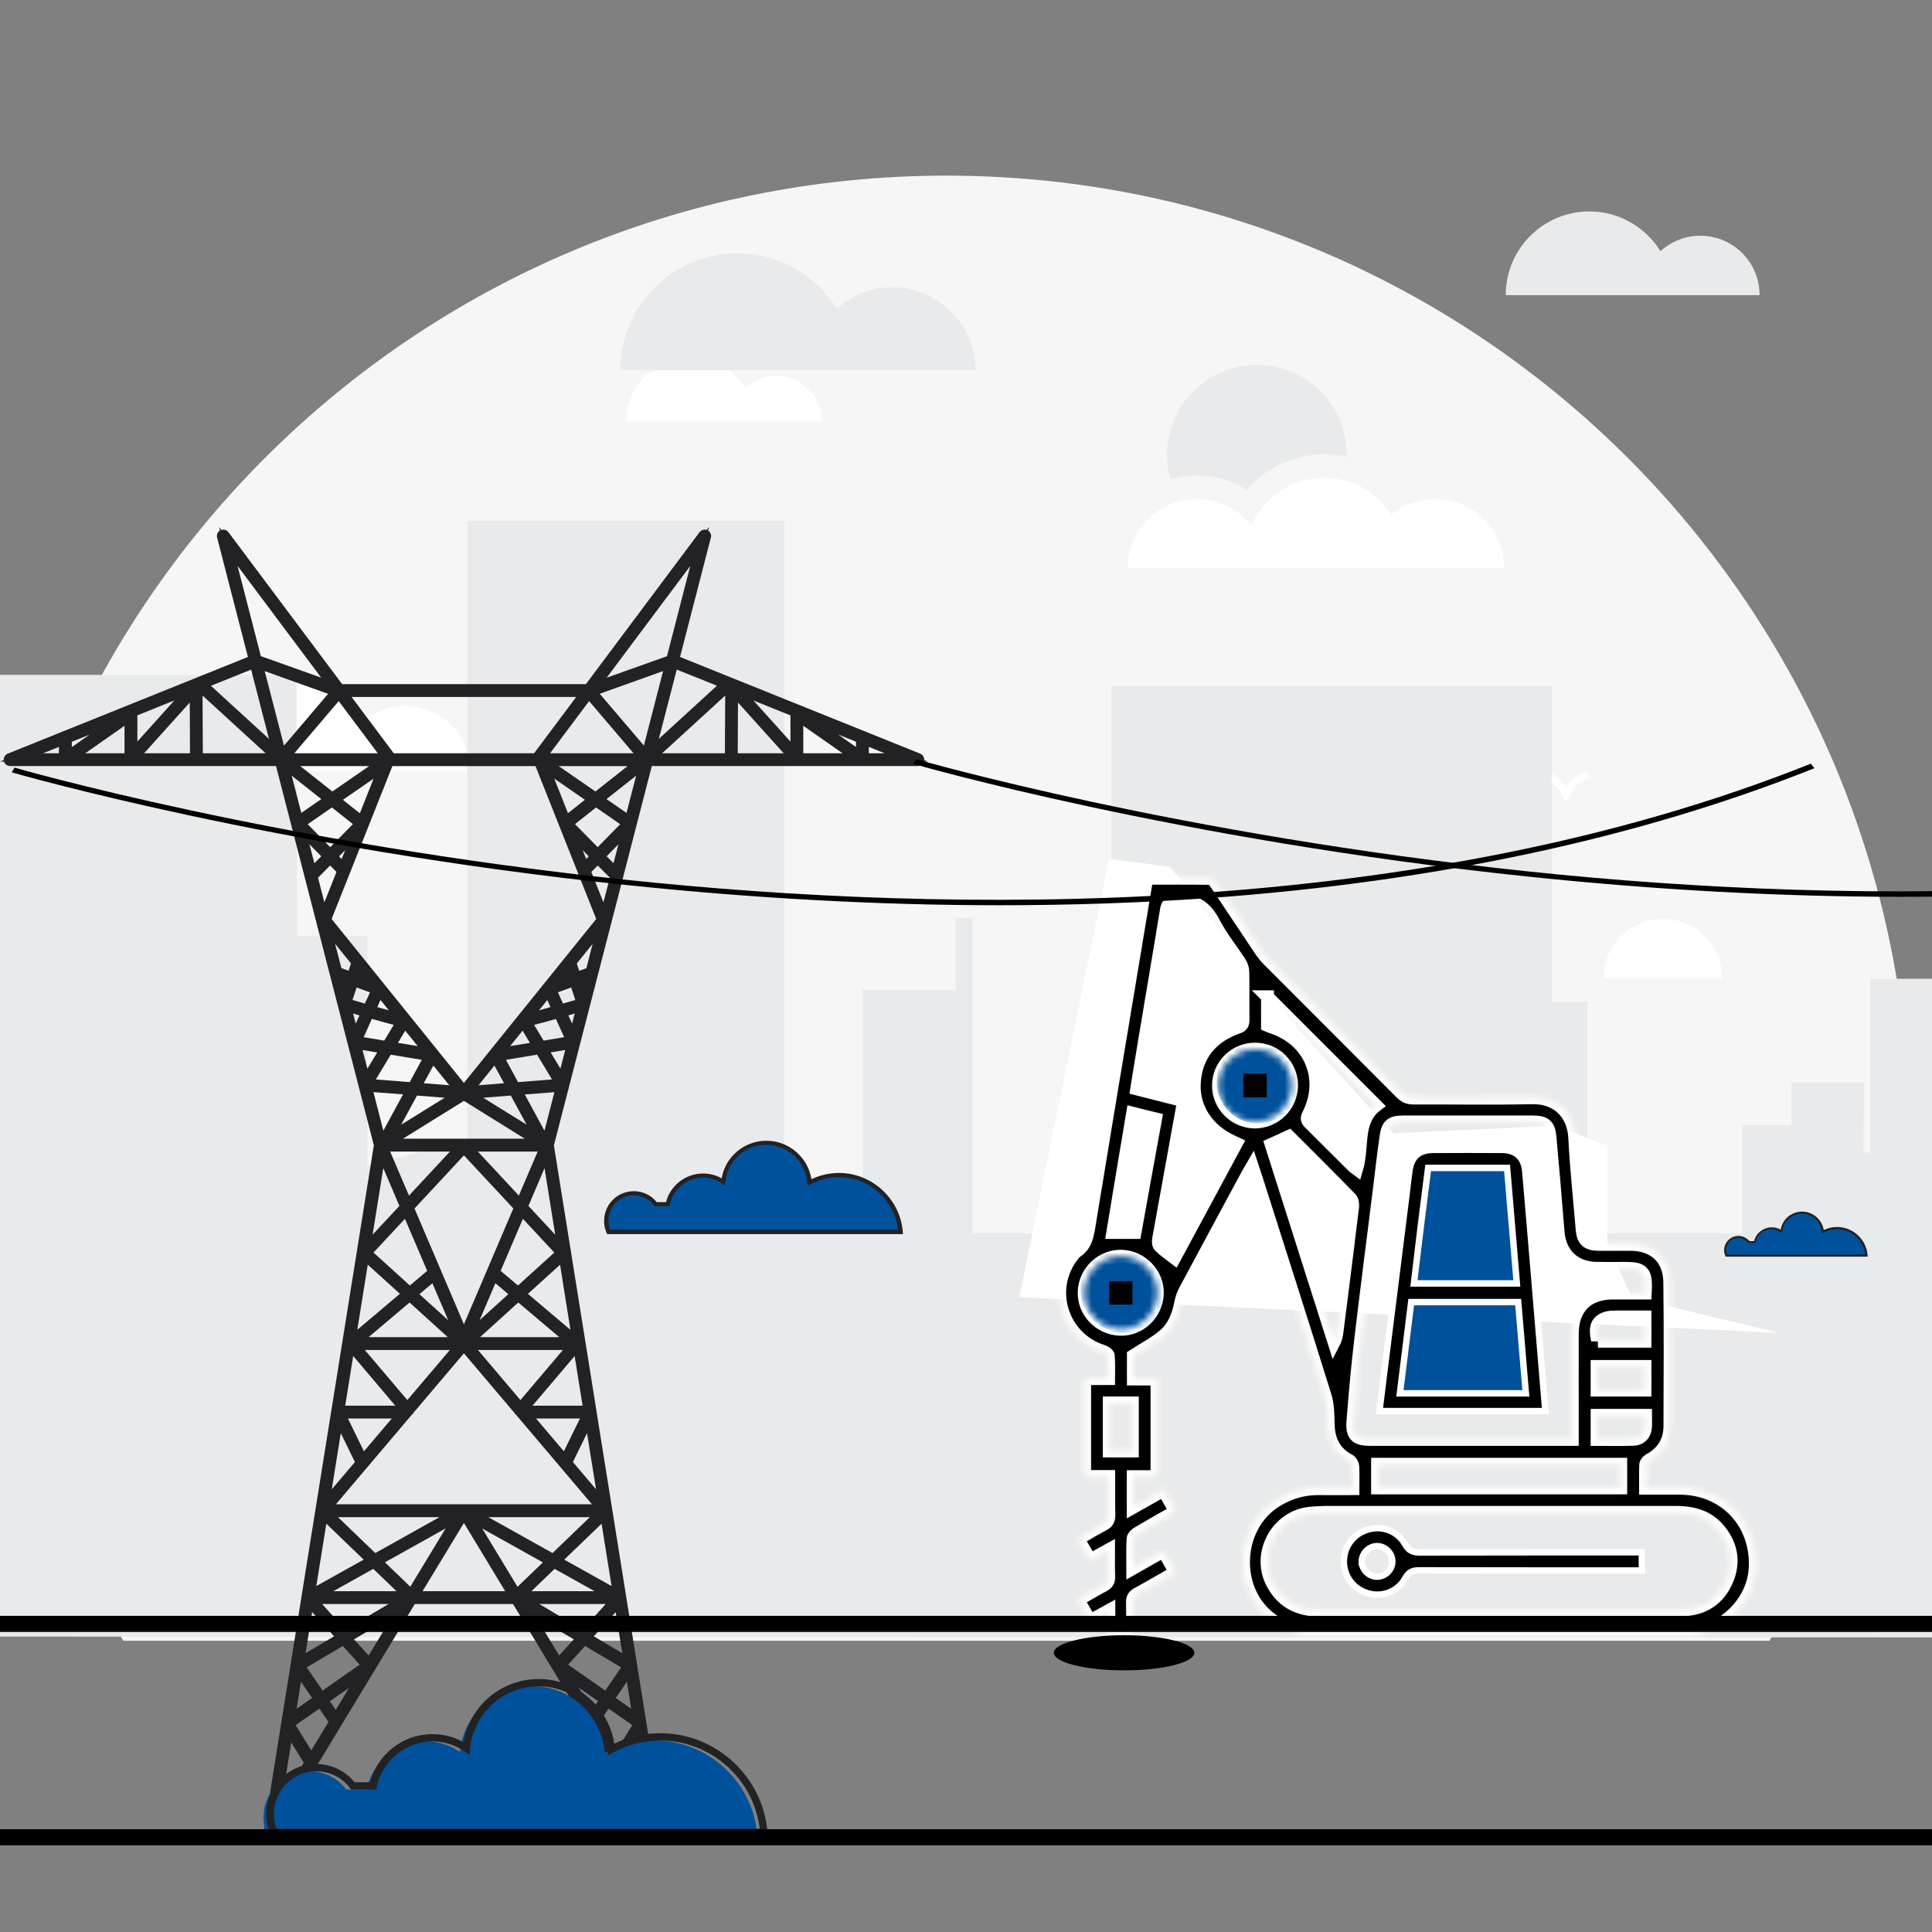 <svg width="300" height="300" viewBox="0 0 300 300" fill="none" xmlns="http://www.w3.org/2000/svg">
<rect x="0" y="0" width="300" height="300" fill="#808080" stroke="none"/>
<g clip-path="url(#clip0_349_1747)">
<path d="M296.585 176.906C296.585 181.92 296.338 186.879 295.855 191.767C293.618 214.465 286.305 235.673 275.074 254.242C274.968 254.42 274.86 254.595 274.755 254.773H19.157C5.31 232.087 -2.676 205.426 -2.676 176.906C-2.676 94.267 64.318 27.273 146.957 27.273C229.596 27.273 296.585 94.265 296.585 176.904V176.906Z" fill="#F6F6F6"/>
<path d="M62.902 109.615C60.282 109.615 57.902 110.62 56.105 112.254C53.591 108.184 49.105 105.462 43.971 105.462C36.093 105.462 29.704 111.848 29.704 119.729H73.016C73.016 114.142 68.488 109.615 62.902 109.615Z" fill="white"/>
<path d="M258.212 142.689C253.115 142.689 248.984 146.82 248.984 151.917H267.44C267.44 146.82 263.309 142.689 258.212 142.689Z" fill="white"/>
<path d="M120.504 58.395C118.668 58.395 116.998 59.101 115.74 60.245C113.979 57.392 110.834 55.484 107.234 55.484C101.712 55.484 97.234 59.962 97.234 65.484H127.593C127.593 61.567 124.418 58.395 120.504 58.395Z" fill="white"/>
<path d="M175.121 88.214C175.121 88.214 175.121 88.203 175.121 88.198C175.121 82.275 179.921 77.475 185.843 77.475C189.285 77.475 192.346 79.1 194.31 81.623C196.216 77.253 200.571 74.198 205.643 74.198C210.016 74.198 213.855 76.47 216.052 79.895C217.899 78.384 220.26 77.475 222.832 77.475C228.755 77.475 233.555 82.275 233.555 88.198C233.555 88.203 233.555 88.209 233.555 88.214H175.127H175.121Z" fill="white"/>
<path d="M205.641 70.545C200.924 70.545 196.543 72.615 193.552 76.056C191.282 74.609 188.627 73.823 185.843 73.823C184.418 73.823 183.041 74.034 181.741 74.423C181.399 73.212 181.21 71.937 181.21 70.618C181.21 62.909 187.46 56.659 195.168 56.659C202.877 56.659 209.127 62.909 209.127 70.618C209.127 70.72 209.121 70.823 209.118 70.929C207.991 70.679 206.827 70.545 205.641 70.545Z" fill="#E9EAEB"/>
<path d="M243.139 124.578L242.619 123.609C242.6 123.573 242.575 123.526 242.55 123.47C242.277 122.928 241.558 121.489 239.441 120.814L239.8 119.689C241.605 120.264 242.597 121.326 243.133 122.117C243.447 121.637 244.452 120.334 246.483 119.689L246.841 120.814C244.872 121.442 244.077 122.837 244.069 122.851L243.144 124.578H243.139Z" fill="white"/>
<path d="M227.28 119.198L226.785 118.417C226.755 118.37 226.724 118.317 226.691 118.262C226.402 117.781 225.968 117.053 224.527 116.659L224.838 115.52C226.163 115.881 226.871 116.506 227.291 117.039C227.724 116.495 228.427 115.878 229.738 115.52L230.049 116.659C228.646 117.042 228.218 117.726 227.874 118.276L227.28 119.198Z" fill="white"/>
<path d="M403.041 189.184V179.881L392.61 176.098V182.976H375.238L375.213 188.537V205.764H350.193L350.246 151.984H290.405V178.964H289.368L289.443 168.073H278.174V174.723H270.524V191.498H246.479V155.512H240.952V106.573H172.607V191.498H151.052V142.52H148.402V153.748L133.946 153.703V188.251H121.788V80.867H72.546V176.795L57.016 181.142V145.348H46.102L46.049 104.798L-11.915 104.792V158.259H-24.187V142.631H-56.751V194.889L-66.096 201.017V162.628H-86.393V158.528L-92.704 155.495L-99.012 158.528V162.628H-114.545V254.078L416.777 254.306V197.114L403.041 189.184Z" fill="#E9EAEB"/>
<path d="M138.583 44.606C135.25 44.606 132.222 45.884 129.944 47.968C126.75 42.801 121.028 39.329 114.5 39.329C104.472 39.329 96.333 47.468 96.333 57.495H125.722H132.667H151.472C151.444 50.384 145.694 44.606 138.583 44.606Z" fill="#E9EAEB"/>
<path d="M264.028 36.606C261.639 36.606 259.472 37.523 257.833 38.995C255.556 35.329 251.472 32.829 246.806 32.829C239.639 32.829 233.806 38.634 233.806 45.829H254.806H259.778H273.222C273.25 40.745 269.111 36.606 264.028 36.606Z" fill="#E9EAEB"/>
<path d="M158.278 201.44L172.222 133.356L181.722 134.606L201.611 159.773L216.306 175.968L241.694 174.801L249.611 177.912V192.94L253.333 201.44L276.278 206.968L158.278 201.44Z" fill="white"/>
<path d="M195.344 174.445C198.887 174.445 201.758 171.574 201.758 168.031C201.758 164.489 198.887 161.617 195.344 161.617C191.802 161.617 188.93 164.489 188.93 168.031C188.93 171.574 191.802 174.445 195.344 174.445Z" fill="#00519B"/>
<path d="M174.516 206.948C178.246 206.948 181.27 203.924 181.27 200.194C181.27 196.463 178.246 193.439 174.516 193.439C170.786 193.439 167.762 196.463 167.762 200.194C167.762 203.924 170.786 206.948 174.516 206.948Z" fill="#00519B"/>
<path d="M220.935 179.84H235.214L239.475 217.826H215.7L220.935 179.84Z" fill="#00519B"/>
<mask id="path-16-inside-1_349_1747" fill="white">
<path d="M260.869 231.085C259.124 231.085 257.379 231.085 255.52 231.085C255.52 229.793 255.498 228.615 255.543 227.436C255.566 227.187 255.838 226.847 256.087 226.711C258.217 225.578 259.305 223.787 259.305 221.43C259.328 213.973 259.373 206.517 259.283 199.06C259.237 195.388 256.857 193.235 253.186 193.212C251.509 193.19 249.831 193.235 248.132 193.212C246.5 193.19 245.82 192.6 245.684 190.969C245.276 186.209 244.777 181.449 244.528 176.69C244.347 173.041 241.989 170.366 237.864 170.457C231.745 170.593 225.626 170.48 219.506 170.502C218.713 170.502 218.169 170.298 217.602 169.732C210.735 162.819 203.822 155.929 196.932 149.016C196.524 148.608 196.161 148.155 195.844 147.702C193.487 144.189 191.13 140.653 188.773 137.117C188.569 136.8 188.183 136.392 187.889 136.392C184.648 136.347 181.407 136.369 178.166 136.369C178.075 136.641 178.007 136.823 177.962 137.004C177.1 142.126 176.262 147.248 175.401 152.371C173.293 164.995 171.185 177.619 169.122 190.243C168.851 191.898 168.601 193.462 167.015 194.414C166.901 194.482 166.811 194.64 166.72 194.754C162.436 199.966 164.771 207.763 171.23 209.826C171.57 209.939 172.069 210.256 172.092 210.506C172.182 211.639 172.137 212.772 172.137 214.064H168.42V229.272H172.16C172.16 231.312 172.137 233.261 172.182 235.21C172.205 235.958 172.001 236.389 171.298 236.751C169.984 237.431 168.737 238.202 167.4 238.972C168.057 240.128 168.669 241.171 169.281 242.236C170.256 241.692 171.094 241.216 172.137 240.65C172.137 242.213 172.092 243.528 172.16 244.843C172.182 245.522 171.933 245.885 171.366 246.18C170.029 246.882 168.737 247.676 167.4 248.424C168.057 249.579 168.647 250.599 169.258 251.687C170.233 251.143 171.117 250.667 172.182 250.078V253.863H175.854C175.854 252.186 175.899 250.509 175.854 248.809C175.831 248.152 176.058 247.789 176.647 247.472C178.596 246.406 180.5 245.296 182.517 244.14C181.905 243.052 181.293 242.009 180.659 240.854C179.072 241.76 177.554 242.599 175.899 243.551C175.899 241.851 175.854 240.378 175.945 238.904C175.967 238.61 176.375 238.224 176.692 238.043C178.596 236.91 180.523 235.822 182.54 234.689C181.905 233.601 181.316 232.536 180.681 231.402C179.118 232.286 177.599 233.125 175.967 234.054V229.295H179.662V214.132H175.99V210.506C177.644 209.44 179.299 208.579 180.704 207.401C182.2 206.154 182.948 204.363 183.311 202.437C183.447 201.734 183.673 201.032 184.013 200.397C187.254 194.346 190.518 188.294 193.782 182.243C193.963 181.903 194.144 181.585 194.439 181.087C194.938 182.605 195.391 183.965 195.821 185.348C199.153 195.819 202.508 206.29 205.771 216.784C206.179 218.098 206.202 219.549 206.225 220.954C206.247 223.538 207.154 225.555 209.534 226.801C209.783 226.937 210.032 227.368 210.055 227.663C210.123 228.773 210.078 229.884 210.078 231.153C208.31 231.153 206.61 231.176 204.91 231.153C202.598 231.108 200.468 231.697 198.473 232.853C192.036 236.525 191.198 246.248 196.864 251.03C198.609 252.503 200.649 253.251 202.757 253.908H262.886C263.09 253.84 263.294 253.727 263.498 253.682C268.598 252.413 272.269 248.288 272.541 243.528C272.927 236.479 267.872 231.13 260.869 231.085ZM255.52 221.498C255.452 222.699 254.795 223.447 253.594 223.492C251.781 223.56 249.945 223.515 247.996 223.515V219.775H255.52C255.52 220.365 255.543 220.931 255.52 221.498ZM248.132 208.284C248.132 208.262 248.109 208.239 248.109 208.194C248.109 208.171 248.086 208.148 248.086 208.103C248.064 208.012 248.041 207.944 248.018 207.854C247.928 207.446 247.882 207.083 247.882 206.766C247.882 206.675 247.882 206.585 247.882 206.494C247.905 206.335 247.928 206.177 247.973 206.018C247.973 205.973 247.996 205.95 247.996 205.905C248.018 205.859 248.041 205.791 248.064 205.746C248.064 205.723 248.086 205.701 248.086 205.678C248.086 205.655 248.109 205.633 248.109 205.61C248.109 205.61 248.109 205.587 248.132 205.587C248.132 205.565 248.154 205.542 248.177 205.519C248.245 205.406 248.336 205.293 248.449 205.179C248.472 205.157 248.494 205.134 248.54 205.111C248.607 205.066 248.653 205.021 248.721 204.975C248.789 204.93 248.857 204.907 248.925 204.862C248.993 204.817 249.083 204.794 249.174 204.749C249.219 204.726 249.265 204.726 249.31 204.703C249.355 204.681 249.401 204.681 249.446 204.658C249.537 204.635 249.627 204.613 249.741 204.59C249.786 204.59 249.831 204.567 249.899 204.567C249.945 204.567 250.013 204.545 250.058 204.545C250.081 204.545 250.126 204.545 250.149 204.522H250.171C250.194 204.522 250.239 204.522 250.262 204.522C250.285 204.522 250.33 204.522 250.353 204.522C250.398 204.522 250.443 204.522 250.466 204.522C250.625 204.522 250.761 204.499 250.919 204.499H255.43V208.262H248.132V208.284ZM255.43 212.183V215.854H247.996V212.183H255.43ZM251.667 227.368V231.04H213.908V227.368H251.667ZM196.796 154.773C202.326 160.303 207.97 165.947 213.681 171.658C210.531 174.083 211.687 178.095 210.667 181.517C210.486 181.381 210.259 181.268 210.1 181.087C207.879 178.866 205.658 176.645 203.437 174.446C203.006 174.038 202.825 173.721 203.165 173.086C206.021 167.488 203.459 161.414 197.476 159.487C197.249 159.419 197.045 159.306 196.819 159.215V154.773H196.796ZM175.877 172.86C177.1 173.177 178.188 173.449 179.435 173.743C178.347 179.682 177.282 185.552 176.239 191.377H172.794C173.814 185.166 174.834 179.047 175.877 172.86ZM175.831 225.306H172.25V217.849H175.831V225.306ZM179.707 200.873C179.594 204.023 176.964 206.539 173.882 206.403C170.732 206.29 168.216 203.616 168.352 200.556C168.488 197.428 171.14 194.935 174.245 195.071C177.304 195.207 179.82 197.881 179.707 200.873ZM182.381 195.343C181.611 194.754 180.795 194.187 180.092 193.507C179.866 193.303 179.843 192.736 179.911 192.374C181.135 185.574 182.381 178.775 183.605 171.976C183.673 171.636 183.673 171.318 183.719 170.91C181.293 170.298 178.936 169.686 176.511 169.075C176.942 166.423 177.35 163.862 177.78 161.323C178.891 154.615 180.047 147.928 181.135 141.22C181.271 140.336 181.656 140.222 182.449 140.086C185.328 139.588 187.118 140.676 188.455 143.237C189.589 145.435 191.175 147.384 192.535 149.47C192.807 149.9 192.988 150.444 192.988 150.943C193.034 153.436 192.988 155.906 193.011 158.399C193.011 158.966 192.875 159.283 192.286 159.487C187.979 160.961 185.6 164.066 185.441 168.372C185.305 172.18 187.572 175.557 191.447 177.302C191.583 177.37 191.719 177.438 191.968 177.551C188.682 183.625 185.441 189.654 182.381 195.343ZM194.847 174.219C191.719 174.197 189.158 171.613 189.203 168.485C189.249 165.358 191.832 162.864 194.983 162.91C198.088 162.955 200.558 165.471 200.558 168.553C200.536 171.681 197.975 174.219 194.847 174.219ZM210.032 187.41C209.262 193.824 208.446 200.216 207.63 206.607C207.562 207.197 207.471 207.808 207.154 208.42C203.913 198.221 200.649 188 197.385 177.71C198.383 177.257 199.244 176.894 200.15 176.463C203.369 179.682 206.587 182.877 209.76 186.141C210.01 186.413 210.078 187.002 210.032 187.41ZM210.078 220.75C210.418 216.33 210.825 211.933 211.347 207.536C212.253 199.876 213.251 192.215 214.203 184.555C214.542 181.857 214.837 179.16 215.222 176.486C215.472 174.695 216.061 174.219 217.874 174.219C224.606 174.219 231.337 174.219 238.068 174.219C239.882 174.219 240.516 174.741 240.675 176.509C241.128 181.449 241.536 186.413 241.944 191.354C242.216 194.731 244.46 196.884 247.86 196.952C249.423 196.975 250.987 196.952 252.574 196.952C254.999 196.952 255.543 197.519 255.52 199.921C255.52 200.148 255.498 200.374 255.475 200.782C253.707 200.782 252.03 200.782 250.353 200.782C246.477 200.805 244.188 203.072 244.143 206.993C244.12 212.001 244.143 217.01 244.143 222.019V223.515H212.865C210.622 223.515 209.919 222.948 210.078 220.75ZM268.144 245.386C266.989 248.084 264.881 249.647 261.912 249.942C261.277 250.01 260.62 250.033 259.963 250.033C250.897 250.033 241.853 250.033 232.788 250.033C223.54 250.033 214.293 250.01 205.023 250.033C201.669 250.033 199.085 248.786 197.521 245.726C195.21 241.194 198.337 235.482 203.391 234.983C204.185 234.893 205.001 234.87 205.794 234.847C223.948 234.847 242.103 234.847 260.28 234.847C263.022 234.847 265.425 235.55 267.147 237.816C268.938 240.128 269.3 242.712 268.144 245.386Z"/>
</mask>
<path d="M260.869 231.085C259.124 231.085 257.379 231.085 255.52 231.085C255.52 229.793 255.498 228.615 255.543 227.436C255.566 227.187 255.838 226.847 256.087 226.711C258.217 225.578 259.305 223.787 259.305 221.43C259.328 213.973 259.373 206.517 259.283 199.06C259.237 195.388 256.857 193.235 253.186 193.212C251.509 193.19 249.831 193.235 248.132 193.212C246.5 193.19 245.82 192.6 245.684 190.969C245.276 186.209 244.777 181.449 244.528 176.69C244.347 173.041 241.989 170.366 237.864 170.457C231.745 170.593 225.626 170.48 219.506 170.502C218.713 170.502 218.169 170.298 217.602 169.732C210.735 162.819 203.822 155.929 196.932 149.016C196.524 148.608 196.161 148.155 195.844 147.702C193.487 144.189 191.13 140.653 188.773 137.117C188.569 136.8 188.183 136.392 187.889 136.392C184.648 136.347 181.407 136.369 178.166 136.369C178.075 136.641 178.007 136.823 177.962 137.004C177.1 142.126 176.262 147.248 175.401 152.371C173.293 164.995 171.185 177.619 169.122 190.243C168.851 191.898 168.601 193.462 167.015 194.414C166.901 194.482 166.811 194.64 166.72 194.754C162.436 199.966 164.771 207.763 171.23 209.826C171.57 209.939 172.069 210.256 172.092 210.506C172.182 211.639 172.137 212.772 172.137 214.064H168.42V229.272H172.16C172.16 231.312 172.137 233.261 172.182 235.21C172.205 235.958 172.001 236.389 171.298 236.751C169.984 237.431 168.737 238.202 167.4 238.972C168.057 240.128 168.669 241.171 169.281 242.236C170.256 241.692 171.094 241.216 172.137 240.65C172.137 242.213 172.092 243.528 172.16 244.843C172.182 245.522 171.933 245.885 171.366 246.18C170.029 246.882 168.737 247.676 167.4 248.424C168.057 249.579 168.647 250.599 169.258 251.687C170.233 251.143 171.117 250.667 172.182 250.078V253.863H175.854C175.854 252.186 175.899 250.509 175.854 248.809C175.831 248.152 176.058 247.789 176.647 247.472C178.596 246.406 180.5 245.296 182.517 244.14C181.905 243.052 181.293 242.009 180.659 240.854C179.072 241.76 177.554 242.599 175.899 243.551C175.899 241.851 175.854 240.378 175.945 238.904C175.967 238.61 176.375 238.224 176.692 238.043C178.596 236.91 180.523 235.822 182.54 234.689C181.905 233.601 181.316 232.536 180.681 231.402C179.118 232.286 177.599 233.125 175.967 234.054V229.295H179.662V214.132H175.99V210.506C177.644 209.44 179.299 208.579 180.704 207.401C182.2 206.154 182.948 204.363 183.311 202.437C183.447 201.734 183.673 201.032 184.013 200.397C187.254 194.346 190.518 188.294 193.782 182.243C193.963 181.903 194.144 181.585 194.439 181.087C194.938 182.605 195.391 183.965 195.821 185.348C199.153 195.819 202.508 206.29 205.771 216.784C206.179 218.098 206.202 219.549 206.225 220.954C206.247 223.538 207.154 225.555 209.534 226.801C209.783 226.937 210.032 227.368 210.055 227.663C210.123 228.773 210.078 229.884 210.078 231.153C208.31 231.153 206.61 231.176 204.91 231.153C202.598 231.108 200.468 231.697 198.473 232.853C192.036 236.525 191.198 246.248 196.864 251.03C198.609 252.503 200.649 253.251 202.757 253.908H262.886C263.09 253.84 263.294 253.727 263.498 253.682C268.598 252.413 272.269 248.288 272.541 243.528C272.927 236.479 267.872 231.13 260.869 231.085ZM255.52 221.498C255.452 222.699 254.795 223.447 253.594 223.492C251.781 223.56 249.945 223.515 247.996 223.515V219.775H255.52C255.52 220.365 255.543 220.931 255.52 221.498ZM248.132 208.284C248.132 208.262 248.109 208.239 248.109 208.194C248.109 208.171 248.086 208.148 248.086 208.103C248.064 208.012 248.041 207.944 248.018 207.854C247.928 207.446 247.882 207.083 247.882 206.766C247.882 206.675 247.882 206.585 247.882 206.494C247.905 206.335 247.928 206.177 247.973 206.018C247.973 205.973 247.996 205.95 247.996 205.905C248.018 205.859 248.041 205.791 248.064 205.746C248.064 205.723 248.086 205.701 248.086 205.678C248.086 205.655 248.109 205.633 248.109 205.61C248.109 205.61 248.109 205.587 248.132 205.587C248.132 205.565 248.154 205.542 248.177 205.519C248.245 205.406 248.336 205.293 248.449 205.179C248.472 205.157 248.494 205.134 248.54 205.111C248.607 205.066 248.653 205.021 248.721 204.975C248.789 204.93 248.857 204.907 248.925 204.862C248.993 204.817 249.083 204.794 249.174 204.749C249.219 204.726 249.265 204.726 249.31 204.703C249.355 204.681 249.401 204.681 249.446 204.658C249.537 204.635 249.627 204.613 249.741 204.59C249.786 204.59 249.831 204.567 249.899 204.567C249.945 204.567 250.013 204.545 250.058 204.545C250.081 204.545 250.126 204.545 250.149 204.522H250.171C250.194 204.522 250.239 204.522 250.262 204.522C250.285 204.522 250.33 204.522 250.353 204.522C250.398 204.522 250.443 204.522 250.466 204.522C250.625 204.522 250.761 204.499 250.919 204.499H255.43V208.262H248.132V208.284ZM255.43 212.183V215.854H247.996V212.183H255.43ZM251.667 227.368V231.04H213.908V227.368H251.667ZM196.796 154.773C202.326 160.303 207.97 165.947 213.681 171.658C210.531 174.083 211.687 178.095 210.667 181.517C210.486 181.381 210.259 181.268 210.1 181.087C207.879 178.866 205.658 176.645 203.437 174.446C203.006 174.038 202.825 173.721 203.165 173.086C206.021 167.488 203.459 161.414 197.476 159.487C197.249 159.419 197.045 159.306 196.819 159.215V154.773H196.796ZM175.877 172.86C177.1 173.177 178.188 173.449 179.435 173.743C178.347 179.682 177.282 185.552 176.239 191.377H172.794C173.814 185.166 174.834 179.047 175.877 172.86ZM175.831 225.306H172.25V217.849H175.831V225.306ZM179.707 200.873C179.594 204.023 176.964 206.539 173.882 206.403C170.732 206.29 168.216 203.616 168.352 200.556C168.488 197.428 171.14 194.935 174.245 195.071C177.304 195.207 179.82 197.881 179.707 200.873ZM182.381 195.343C181.611 194.754 180.795 194.187 180.092 193.507C179.866 193.303 179.843 192.736 179.911 192.374C181.135 185.574 182.381 178.775 183.605 171.976C183.673 171.636 183.673 171.318 183.719 170.91C181.293 170.298 178.936 169.686 176.511 169.075C176.942 166.423 177.35 163.862 177.78 161.323C178.891 154.615 180.047 147.928 181.135 141.22C181.271 140.336 181.656 140.222 182.449 140.086C185.328 139.588 187.118 140.676 188.455 143.237C189.589 145.435 191.175 147.384 192.535 149.47C192.807 149.9 192.988 150.444 192.988 150.943C193.034 153.436 192.988 155.906 193.011 158.399C193.011 158.966 192.875 159.283 192.286 159.487C187.979 160.961 185.6 164.066 185.441 168.372C185.305 172.18 187.572 175.557 191.447 177.302C191.583 177.37 191.719 177.438 191.968 177.551C188.682 183.625 185.441 189.654 182.381 195.343ZM194.847 174.219C191.719 174.197 189.158 171.613 189.203 168.485C189.249 165.358 191.832 162.864 194.983 162.91C198.088 162.955 200.558 165.471 200.558 168.553C200.536 171.681 197.975 174.219 194.847 174.219ZM210.032 187.41C209.262 193.824 208.446 200.216 207.63 206.607C207.562 207.197 207.471 207.808 207.154 208.42C203.913 198.221 200.649 188 197.385 177.71C198.383 177.257 199.244 176.894 200.15 176.463C203.369 179.682 206.587 182.877 209.76 186.141C210.01 186.413 210.078 187.002 210.032 187.41ZM210.078 220.75C210.418 216.33 210.825 211.933 211.347 207.536C212.253 199.876 213.251 192.215 214.203 184.555C214.542 181.857 214.837 179.16 215.222 176.486C215.472 174.695 216.061 174.219 217.874 174.219C224.606 174.219 231.337 174.219 238.068 174.219C239.882 174.219 240.516 174.741 240.675 176.509C241.128 181.449 241.536 186.413 241.944 191.354C242.216 194.731 244.46 196.884 247.86 196.952C249.423 196.975 250.987 196.952 252.574 196.952C254.999 196.952 255.543 197.519 255.52 199.921C255.52 200.148 255.498 200.374 255.475 200.782C253.707 200.782 252.03 200.782 250.353 200.782C246.477 200.805 244.188 203.072 244.143 206.993C244.12 212.001 244.143 217.01 244.143 222.019V223.515H212.865C210.622 223.515 209.919 222.948 210.078 220.75ZM268.144 245.386C266.989 248.084 264.881 249.647 261.912 249.942C261.277 250.01 260.62 250.033 259.963 250.033C250.897 250.033 241.853 250.033 232.788 250.033C223.54 250.033 214.293 250.01 205.023 250.033C201.669 250.033 199.085 248.786 197.521 245.726C195.21 241.194 198.337 235.482 203.391 234.983C204.185 234.893 205.001 234.87 205.794 234.847C223.948 234.847 242.103 234.847 260.28 234.847C263.022 234.847 265.425 235.55 267.147 237.816C268.938 240.128 269.3 242.712 268.144 245.386Z" fill="black" stroke="white" stroke-width="2" mask="url(#path-16-inside-1_349_1747)"/>
<path d="M211.459 242.554C211.517 243.82 212.676 244.909 213.964 244.821L213.965 244.821C215.185 244.736 216.224 243.693 216.198 242.435C216.195 241.159 215.058 240.053 213.783 240.082C213.129 240.097 212.537 240.414 212.121 240.858C211.705 241.301 211.429 241.91 211.459 242.554ZM211.459 242.554C211.459 242.554 211.459 242.554 211.459 242.554L211.959 242.531L211.459 242.555C211.459 242.555 211.459 242.554 211.459 242.554ZM220.435 241.06L220.436 241.06C231.629 241.037 242.822 241.037 254.016 241.037H254.024H254.952V243.867H254.07H254.061C242.822 243.867 231.606 243.867 220.368 243.845H220.367C219.953 243.845 219.54 243.877 219.161 244.063C218.768 244.255 218.475 244.58 218.228 245.035L218.227 245.036C217.118 247.091 214.752 248.042 212.543 247.443L212.541 247.443C210.218 246.82 208.695 244.862 208.674 242.484C208.674 240.105 210.178 238.126 212.5 237.483L212.502 237.483C214.715 236.862 217.078 237.774 218.207 239.826L218.208 239.828C218.468 240.298 218.778 240.629 219.184 240.827C219.577 241.02 220.004 241.06 220.435 241.06Z" fill="black" stroke="white"/>
<path d="M239.95 218.979L239.95 218.979L239.951 218.993C239.956 219.038 239.96 219.078 239.963 219.118H214.2C214.413 217.358 214.626 215.641 214.839 213.923C214.898 213.447 214.957 212.972 215.016 212.495C215.016 212.495 215.016 212.495 215.016 212.494L218.347 185.911C218.347 185.911 218.348 185.911 218.348 185.91C218.422 185.334 218.488 184.768 218.553 184.205C218.65 183.37 218.746 182.543 218.868 181.704L218.868 181.703C219.026 180.609 219.421 179.843 219.997 179.344C220.575 178.845 221.394 178.561 222.502 178.551C226.103 178.528 229.681 178.528 233.282 178.551C234.375 178.561 235.208 178.882 235.789 179.425C236.371 179.968 236.751 180.783 236.845 181.878C237.389 188.225 237.933 194.592 238.454 200.938L238.454 200.938C238.702 203.928 238.95 206.923 239.199 209.919L239.202 209.959C239.451 212.967 239.701 215.976 239.95 218.979ZM222.203 181.358H221.763L221.707 181.795C220.982 187.462 220.279 193.062 219.621 198.731L219.557 199.289H220.118H234.986H235.53L235.484 198.747C235.22 195.587 234.955 192.461 234.691 189.335C234.479 186.834 234.268 184.334 234.056 181.816L234.018 181.358H233.558H222.203ZM217.446 215.794L217.377 216.355H217.942H236.391H236.937L236.889 215.812C236.504 211.371 236.142 207.02 235.779 202.646L235.741 202.187H235.281H219.574H219.132L219.078 202.626C218.738 205.402 218.398 208.133 218.058 210.865C217.854 212.504 217.65 214.144 217.446 215.794Z" fill="black" stroke="white"/>
<path d="M175.854 198.948H172.25V202.574H175.854V198.948Z" fill="black"/>
<path d="M196.705 166.718H193.056V170.39H196.705V166.718Z" fill="black"/>
<path d="M174.545 259.374C180.57 259.374 185.455 258.153 185.455 256.647C185.455 255.141 180.57 253.92 174.545 253.92C168.521 253.92 163.636 255.141 163.636 256.647C163.636 258.153 168.521 259.374 174.545 259.374Z" fill="black"/>
<path d="M142.648 117.639L104.81 102.418L109.736 83.325C109.783 83.163 109.702 83 109.551 82.931C109.4 82.861 109.226 82.908 109.122 83.035L91.281 106.881H72.327H71.748H52.794L34.941 83.035C34.837 82.908 34.663 82.861 34.513 82.931C34.362 83 34.292 83.174 34.327 83.325L39.254 102.418L1.428 117.639C1.277 117.697 1.184 117.859 1.219 118.021C1.254 118.184 1.393 118.3 1.555 118.3H43.358L56.33 168.553V168.565L58.718 177.827L52.098 219.166C52.087 219.201 52.087 219.236 52.087 219.259L41.7 284.015C41.677 284.177 41.77 284.339 41.92 284.397C41.955 284.409 42.001 284.42 42.036 284.42C42.152 284.42 42.268 284.362 42.337 284.258L64.039 248.437H71.736H72.316H80.036L101.738 284.258C101.796 284.362 101.911 284.42 102.039 284.42C102.074 284.42 102.12 284.42 102.155 284.397C102.306 284.339 102.41 284.177 102.375 284.015L91.988 219.259C91.988 219.224 91.988 219.189 91.977 219.166L85.346 177.827L87.734 168.565V168.553L100.706 118.3H142.508C142.671 118.3 142.821 118.184 142.856 118.021C142.891 117.871 142.798 117.697 142.648 117.639ZM108.635 84.855L104.102 102.383L92.382 106.568L108.635 84.855ZM91.443 107.82L99.778 117.616H84.117L91.443 107.82ZM90.319 135.248C90.319 135.283 90.342 135.317 90.365 135.352L93.333 142.818L72.037 169.191L50.754 142.818L53.721 135.352C53.745 135.317 53.756 135.283 53.768 135.248L60.491 118.311H71.748H72.327H83.584L90.319 135.248ZM88.684 129.266L92.324 132.964L90.783 134.541L88.684 129.266ZM88.325 150.121L88.881 151.825L86.122 152.845L88.325 150.121ZM93.321 234.236H72.327H71.748H50.754L72.037 209.138L93.321 234.236ZM81.833 219.618H91.096L87.711 226.539L81.833 219.618ZM93.206 234.932L85.902 241.957L73.324 234.932H93.206ZM70.751 234.932L58.173 241.957L50.87 234.932H70.751ZM56.376 226.539L52.991 219.618H62.242L56.376 226.539ZM72.037 178.453L80.477 187.53L76.257 197.43C76.222 197.465 76.211 197.511 76.199 197.558L72.037 207.295L67.876 197.546C67.864 197.5 67.853 197.453 67.818 197.418L63.598 187.518L72.037 178.453ZM76.674 198.195L79.932 200.943L72.71 207.481L76.674 198.195ZM71.365 207.481L64.143 200.943L67.4 198.195L71.365 207.481ZM63.297 186.823L59.599 178.152H71.365L63.297 186.823ZM67.111 197.523L63.621 200.467L57.072 194.532L63.077 188.075L67.111 197.523ZM71.214 208.281H55.449L63.61 201.395L71.214 208.281ZM71.261 208.976L63.262 218.412L55.252 208.976H71.261ZM72.814 208.976H88.823L80.813 218.412L72.814 208.976ZM72.849 208.281L80.465 201.383L88.626 208.281H72.849ZM80.454 200.467L76.964 197.523L80.999 188.075L87.004 194.532L80.454 200.467ZM80.778 186.823L72.71 178.152H84.465L80.778 186.823ZM72.327 177.468H71.748H60.294L72.037 170.176L83.781 177.468H72.327ZM62.161 158.711L60.005 162.293L55.53 161.551L57.396 157.436C60.086 158.213 61.454 158.572 62.161 158.711ZM57.686 156.798L58.938 154.051L62.126 158.004C61.233 157.795 59.518 157.32 57.686 156.798ZM62.856 158.92L66.45 163.371L60.735 162.421L62.856 158.92ZM60.352 163.058L66.519 164.078L64.004 168.715L57.269 168.194L60.352 163.058ZM67.192 164.287L71.214 169.272L64.757 168.773L67.192 164.287ZM64.386 169.434L71.075 169.956L60.561 176.482L64.386 169.434ZM73 169.967L79.677 169.446L83.502 176.494L73 169.967ZM72.861 169.272L76.895 164.287L79.329 168.773L72.861 169.272ZM77.556 164.078L83.723 163.058L86.818 168.194L80.083 168.715L77.556 164.078ZM77.637 163.36L81.23 158.908L83.352 162.409L77.637 163.36ZM81.914 158.711C82.621 158.572 84.001 158.213 86.691 157.447L88.557 161.563L84.082 162.305L81.914 158.711ZM81.961 158.004L85.149 154.051L86.389 156.798C84.557 157.32 82.83 157.795 81.961 158.004ZM57.953 152.845L55.194 151.825L55.762 150.121L57.953 152.845ZM53.292 134.552L51.751 132.964L55.391 129.266L53.292 134.552ZM59.413 119.146L56.167 127.342L52.156 124.165L59.413 119.146ZM51.588 123.713L44.772 118.311H59.402L51.588 123.713ZM84.662 119.146L91.919 124.165L87.919 127.33L84.662 119.146ZM84.673 118.311H99.315L92.487 123.713L84.673 118.311ZM71.748 107.576H72.327H90.759L83.398 117.407C83.352 117.465 83.329 117.546 83.329 117.616H72.316H71.736H60.723C60.723 117.546 60.7 117.476 60.654 117.407L53.292 107.576H71.748ZM59.958 117.616H44.297L52.632 107.82L59.958 117.616ZM35.44 84.855L51.693 106.568L39.973 102.383L35.44 84.855ZM9.809 117.616H3.352L9.809 115.019V117.616ZM10.493 114.741L18.944 111.332L10.493 117.245V114.741ZM19.987 117.616H11.177L19.987 111.448V117.616ZM20.683 110.637L29.435 107.113L20.683 116.85V110.637ZM20.915 117.616L30.119 107.391L30.165 117.616H20.915ZM30.861 117.616L30.814 106.568L30.861 106.556C30.872 106.568 30.872 106.579 30.884 106.591L42.94 117.627H30.861V117.616ZM31.545 106.266L39.428 103.09L42.94 116.688L31.545 106.266ZM40.17 103.194L52.052 107.437L43.775 117.163L40.17 103.194ZM44.192 118.74L50.997 124.131L46.407 127.307L44.192 118.74ZM51.553 124.571L55.75 127.898L51.252 132.466L46.766 127.875L51.553 124.571ZM46.812 128.895L50.777 132.964L48.458 135.317L46.812 128.895ZM48.667 136.106L51.264 133.463L53.014 135.248L50.244 142.215L48.667 136.106ZM50.661 143.803L55.24 149.472L54.544 151.582L52.469 150.817L50.661 143.803ZM52.678 151.64L54.324 152.242L53.489 154.77L52.678 151.64ZM54.973 152.486L58.324 153.715L57.014 156.601C55.935 156.288 54.857 155.975 53.918 155.709L54.973 152.486ZM53.918 156.439C54.973 156.752 55.901 157.019 56.724 157.25L55.078 160.89L53.918 156.439ZM55.414 162.247L59.61 162.942L56.793 167.602L55.414 162.247ZM57.13 168.866L63.633 169.376L59.367 177.224L59.286 177.271L57.13 168.866ZM59.228 179.056L62.787 187.391L56.874 193.744L59.228 179.056ZM56.654 195.088L63.088 200.919L54.568 208.118L56.654 195.088ZM54.417 209.057L62.787 218.923H52.84L54.417 209.057ZM52.597 220.406L55.877 227.118L50.499 233.46L52.597 220.406ZM50.22 235.268L57.535 242.305L48.25 247.498L50.22 235.268ZM48.041 248.889L52.875 254.245L46.58 257.966L48.041 248.889ZM48.551 248.425H62.706L53.489 253.874L48.551 248.425ZM46.349 259.427L49.351 263.832L45.166 266.753L46.349 259.427ZM42.674 282.38L44.865 268.747L47.902 273.662C47.913 273.674 47.925 273.686 47.937 273.697L42.674 282.38ZM48.331 273.036L45.027 267.692L45.039 267.669C45.073 267.657 45.12 267.646 45.154 267.623L49.757 264.412L51.785 267.368L48.331 273.036ZM52.168 266.707L50.313 264.006L56.364 259.775L52.168 266.707ZM49.919 263.426L46.685 258.696L53.339 254.755L56.816 258.592L49.919 263.426ZM57.35 258.152L53.965 254.407L62.775 249.191L57.35 258.152ZM49.258 247.73L58.057 242.803L63.169 247.73H49.258ZM63.842 247.417L58.694 242.455L71.029 235.558L63.842 247.417ZM72.327 247.73H71.748H64.468L72.037 235.233L79.607 247.742H72.327V247.73ZM73.046 235.569L85.38 242.467L80.233 247.417L73.046 235.569ZM86.018 242.815L94.817 247.742H80.906L86.018 242.815ZM95.524 248.425L90.597 253.874L81.381 248.425H95.524ZM81.3 249.191L90.11 254.407L86.725 258.152L81.3 249.191ZM90.725 254.767L97.379 258.708L94.144 263.438L87.247 258.615L90.725 254.767ZM87.711 259.775L93.762 264.006L91.907 266.707L87.711 259.775ZM101.401 282.38L96.15 273.697C96.162 273.686 96.173 273.674 96.185 273.662L99.222 268.747L101.401 282.38ZM99.048 267.669V267.692L95.744 273.036L92.301 267.356L94.318 264.4L98.921 267.611C98.967 267.634 99.002 267.657 99.048 267.669ZM98.897 266.753L94.713 263.832L97.715 259.427L98.897 266.753ZM97.495 257.966L91.2 254.245L96.046 248.889L97.495 257.966ZM95.814 247.498L86.528 242.316L93.843 235.28L95.814 247.498ZM93.565 233.46L88.198 227.118L91.478 220.406L93.565 233.46ZM91.235 218.923H81.288L89.658 209.057L91.235 218.923ZM89.496 208.118L80.975 200.919L87.409 195.088L89.496 208.118ZM87.201 193.732L81.3 187.379L84.847 179.044L87.201 193.732ZM84.778 177.271L84.697 177.224L80.43 169.376L86.934 168.866L84.778 177.271ZM87.27 167.602L84.453 162.942L88.65 162.247L87.27 167.602ZM89.009 160.89L87.363 157.25C88.186 157.019 89.113 156.74 90.168 156.439L89.009 160.89ZM87.061 156.613L85.751 153.726L89.102 152.497L90.168 155.732C89.229 155.987 88.139 156.3 87.061 156.613ZM90.585 154.781L89.751 152.254L91.385 151.651L90.585 154.781ZM91.606 150.828L89.542 151.593L88.847 149.483L93.426 143.815L91.606 150.828ZM93.831 142.215L91.061 135.248L92.811 133.463L95.408 136.106L93.831 142.215ZM95.605 135.317L93.287 132.964L97.263 128.895L95.605 135.317ZM92.811 132.477L88.313 127.898L92.522 124.571L97.309 127.875L92.811 132.477ZM97.68 127.295L93.09 124.119L99.894 118.728L97.68 127.295ZM100.3 117.152L92.023 107.426L103.905 103.183L100.3 117.152ZM104.647 103.09L112.53 106.266L101.135 116.7L104.647 103.09ZM113.214 117.616H101.146L113.203 106.579C113.214 106.568 113.226 106.556 113.237 106.545L113.272 106.556L113.214 117.616ZM113.91 117.616L113.956 107.391L123.149 117.616H113.91ZM123.392 116.85L114.64 107.113L123.392 110.637V116.85ZM124.088 117.616V111.448L132.898 117.616H124.088ZM133.571 117.245L125.12 111.332L133.571 114.741V117.245ZM134.266 117.616V115.019L140.723 117.616H134.266Z" fill="#00519B"/>
<path d="M102.027 284.874C101.737 284.874 101.471 284.723 101.332 284.479L79.77 248.89H64.305L42.731 284.491C42.558 284.804 42.094 284.955 41.758 284.827C41.41 284.7 41.19 284.329 41.248 283.946L51.635 219.214C51.635 219.167 51.646 219.121 51.658 219.063L58.266 177.84L43.021 118.753H1.578C1.196 118.753 0.859 118.475 0.79 118.104C0.709 117.733 0.917 117.35 1.288 117.211L38.732 102.141L33.91 83.442C33.817 83.059 33.991 82.689 34.339 82.515C34.686 82.352 35.104 82.457 35.324 82.758L53.037 106.43H91.072L108.786 82.77C109.017 82.457 109.435 82.364 109.783 82.526C110.13 82.689 110.304 83.083 110.212 83.454L105.389 102.152L142.844 117.223C143.192 117.362 143.401 117.744 143.331 118.115C143.25 118.509 142.926 118.764 142.543 118.764H101.065L88.197 168.612V168.682L88.163 168.74L85.809 177.851L92.417 219.074C92.429 219.121 92.44 219.167 92.44 219.214L102.815 283.935C102.873 284.306 102.653 284.676 102.305 284.816C102.224 284.85 102.132 284.874 102.027 284.874ZM96.683 273.71L100.578 280.144L98.955 270.024L96.683 273.71ZM45.12 270.024L43.497 280.144L47.392 273.71L45.12 270.024ZM45.641 267.821L48.331 272.157L51.229 267.369L49.629 265.039L45.641 267.821ZM92.846 267.369L95.744 272.157L98.422 267.821L94.434 265.039L92.846 267.369ZM89.218 261.387L91.93 265.862L93.124 264.111L89.218 261.387ZM50.951 264.111L52.145 265.862L54.857 261.387L50.951 264.111ZM46.615 260.622L45.792 265.758L48.725 263.706L46.615 260.622ZM95.35 263.717L98.283 265.769L97.46 260.634L95.35 263.717ZM87.931 258.524L94.028 262.79L96.718 258.848L90.806 255.347L87.931 258.524ZM47.345 258.848L50.035 262.79L56.132 258.524L53.258 255.347L47.345 258.848ZM54.672 254.513L57.269 257.388L61.442 250.513L54.672 254.513ZM82.633 250.513L86.806 257.388L89.403 254.513L82.633 250.513ZM91.907 254.13L96.88 257.075L95.733 249.899L91.907 254.13ZM48.342 249.899L47.195 257.075L52.168 254.13L48.342 249.899ZM49.583 248.879L53.582 253.296L61.048 248.879H49.583ZM83.039 248.879L90.504 253.296L94.492 248.879H83.039ZM82.03 247.279H93.066L86.088 243.372L82.03 247.279ZM65.279 247.279H78.807L72.037 236.115L65.279 247.279ZM51.008 247.279H62.045L57.987 243.372L51.008 247.279ZM74.333 236.811L80.326 246.699L84.627 242.561L74.333 236.811ZM59.448 242.561L63.749 246.699L69.742 236.811L59.448 242.561ZM50.533 236.208L48.864 246.653L56.782 242.225L50.533 236.208ZM87.293 242.213L95.211 246.641L93.541 236.197L87.293 242.213ZM75.075 235.385L85.821 241.39L92.069 235.385H75.075ZM51.994 235.385L58.242 241.39L68.989 235.385H51.994ZM51.739 233.785H92.336L72.037 209.835L51.739 233.785ZM52.817 221.903L51.217 231.919L55.344 227.062L52.817 221.903ZM88.731 227.05L92.846 231.907L91.235 221.903L88.731 227.05ZM82.818 220.071L87.606 225.717L90.365 220.071H82.818ZM53.721 220.071L56.48 225.717L61.256 220.071H53.721ZM82.274 218.472H90.701L89.357 210.113L82.274 218.472ZM53.373 218.472H61.801L54.718 210.113L53.373 218.472ZM73.799 209.441L80.813 217.718L87.838 209.441H73.799ZM56.237 209.441L63.262 217.718L70.275 209.441H56.237ZM74.043 207.83H87.386L80.488 201.999L74.043 207.83ZM56.7 207.83H70.032L63.598 201.999L56.7 207.83ZM81.671 200.909L88.858 206.983L87.096 195.994L81.671 200.909ZM56.979 195.994L55.217 206.983L62.392 200.909L56.979 195.994ZM68.305 197.408L72.037 206.137L75.77 197.408C75.793 197.339 75.817 197.257 75.863 197.199L79.955 187.612L72.037 179.115L64.131 187.612L68.212 197.199C68.258 197.257 68.293 197.327 68.305 197.408ZM76.86 198.938L73.95 205.743L79.236 200.955L76.86 198.938ZM64.838 200.955L70.125 205.743L67.215 198.938L64.838 200.955ZM57.721 194.51L63.633 199.866L66.554 197.396L62.937 188.911L57.721 194.51ZM77.509 197.396L80.43 199.866L86.343 194.51L81.126 188.899L77.509 197.396ZM59.436 180.68L57.57 192.319L62.253 187.288L59.436 180.68ZM81.833 187.288L86.516 192.319L84.65 180.68L81.833 187.288ZM60.294 178.617L63.447 186.001L70.322 178.617H60.294ZM73.765 178.617L80.639 186.001L83.792 178.617H73.765ZM61.894 177.017H82.181L72.037 170.722L61.894 177.017ZM57.732 169.377L59.471 176.101L62.903 169.783L57.732 169.377ZM81.172 169.783L84.604 176.101L86.343 169.377L81.172 169.783ZM64.653 169.922L61.79 175.197L69.661 170.316L64.653 169.922ZM74.425 170.305L82.285 175.197L79.422 169.922L74.425 170.305ZM65.488 168.38L70.194 168.751L67.261 165.111L65.488 168.38ZM76.814 165.111L73.881 168.74L78.587 168.369L76.814 165.111ZM51.275 142.738L72.037 168.473L92.8 142.738L89.948 135.55C89.913 135.492 89.89 135.434 89.878 135.377L83.282 118.764H60.793L54.185 135.4C54.173 135.458 54.15 135.504 54.115 135.562L51.275 142.738ZM78.263 164.427L80.338 168.241L86.041 167.789L83.491 163.558L78.263 164.427ZM58.034 167.789L63.737 168.241L65.812 164.427L60.584 163.558L58.034 167.789ZM56.028 162.804L56.967 166.444L58.88 163.28L56.028 162.804ZM85.195 163.28L87.108 166.433L88.047 162.804L85.195 163.28ZM81.172 159.709L78.738 162.723L82.598 162.086L81.172 159.709ZM61.477 162.086L65.337 162.723L62.903 159.709L61.477 162.086ZM82.633 159.025L84.302 161.807L87.884 161.216L86.424 158.005C84.627 158.504 83.421 158.828 82.633 159.025ZM56.19 161.205L59.773 161.796L61.442 159.014C60.642 158.828 59.425 158.504 57.651 157.994L56.19 161.205ZM87.989 157.541L88.893 159.524L89.519 157.089C88.974 157.263 88.464 157.402 87.989 157.541ZM54.556 157.101L55.182 159.535L56.086 157.553C55.611 157.402 55.101 157.263 54.556 157.101ZM58.312 156.51C59.355 156.799 60.213 157.043 60.885 157.228L59.031 154.921L58.312 156.51ZM85.033 154.921L83.178 157.228C83.85 157.043 84.708 156.811 85.751 156.51L85.033 154.921ZM86.377 153.971L87.316 156.058C88.093 155.837 88.87 155.605 89.588 155.397L88.823 153.067L86.377 153.971ZM54.486 155.408C55.193 155.617 55.97 155.837 56.747 156.058L57.697 153.971L55.251 153.067L54.486 155.408ZM53.339 152.371L53.547 153.159L53.756 152.522L53.339 152.371ZM90.33 152.522L90.539 153.159L90.736 152.371L90.33 152.522ZM55.761 151.548L56.561 151.838L55.924 151.05L55.761 151.548ZM88.151 151.061L87.513 151.849L88.313 151.56L88.151 151.061ZM52.852 150.482L54.254 151.003L54.718 149.577L51.623 145.74L52.852 150.482ZM89.357 149.566L89.82 150.992L91.223 150.47L92.452 145.729L89.357 149.566ZM49.177 136.234L50.336 140.744L52.481 135.353L51.264 134.113L49.177 136.234ZM91.594 135.353L93.739 140.744L94.898 136.234L92.811 134.113L91.594 135.353ZM93.936 132.965L95.373 134.426L96.405 130.45L93.936 132.965ZM47.681 130.45L48.713 134.426L50.151 132.965L47.681 130.45ZM89.936 131.192L90.945 133.719L91.687 132.965L89.936 131.192ZM52.388 132.965L53.13 133.719L54.139 131.192L52.388 132.965ZM88.997 127.946L92.811 131.818L96.602 127.946L92.544 125.14L88.997 127.946ZM47.484 127.946L51.275 131.818L55.089 127.946L51.553 125.14L47.484 127.946ZM85.647 120.376L88.116 126.601L91.165 124.19L85.647 120.376ZM52.921 124.19L55.97 126.601L58.439 120.376L52.921 124.19ZM93.855 124.097L97.402 126.555L99.118 119.935L93.855 124.097ZM44.969 119.935L46.673 126.555L50.22 124.097L44.969 119.935ZM86.134 118.764L92.463 123.146L97.993 118.764H86.134ZM46.07 118.764L51.6 123.146L57.929 118.764H46.07ZM134.73 117.165H138.381L134.73 115.692V117.165ZM124.54 117.165H131.449L124.54 112.331V117.165ZM114.373 117.165H122.129L114.408 108.586L114.373 117.165ZM102.317 117.165H112.762L112.808 107.566L102.317 117.165ZM85.033 117.165H98.793L91.466 108.563L85.033 117.165ZM61.048 117.165H83.027C83.039 117.153 83.039 117.153 83.05 117.141L89.867 108.041H54.22L61.036 117.141C61.036 117.141 61.048 117.153 61.048 117.165ZM45.282 117.165H59.042L52.608 108.563L45.282 117.165ZM31.313 117.165H41.758L31.267 107.566L31.313 117.165ZM21.946 117.165H29.713L29.678 108.586L21.946 117.165ZM12.626 117.165H19.535V112.331L12.626 117.165ZM5.705 117.165H9.357V115.692L5.705 117.165ZM10.956 115.043V116.365L15.408 113.246L10.956 115.043ZM128.667 113.258L133.118 116.376V115.055L128.667 113.258ZM40.83 103.914L43.995 116.191L51.275 107.636L40.83 103.914ZM92.8 107.647L100.08 116.202L103.256 103.926L92.8 107.647ZM116.298 108.273L122.94 115.658V110.951L116.298 108.273ZM21.135 110.951V115.658L27.777 108.273L21.135 110.951ZM104.96 103.706L101.958 115.321L111.684 106.418L104.96 103.706ZM32.391 106.418L42.117 115.321L39.115 103.706L32.391 106.418ZM40.343 102.036L50.417 105.63L36.46 86.978L40.343 102.036ZM107.615 86.978L93.657 105.63L103.731 102.036L107.615 86.978Z" fill="#222225"/>
<path d="M102.026 284.606C101.84 284.606 101.655 284.502 101.562 284.351L79.919 248.623H64.153L42.51 284.351C42.382 284.571 42.093 284.664 41.861 284.583C41.617 284.49 41.478 284.247 41.513 283.992L51.9 219.236C51.9 219.213 51.9 219.155 51.923 219.108L58.531 177.839L43.217 118.497H1.565C1.31 118.497 1.078 118.311 1.032 118.056C0.986 117.801 1.125 117.546 1.368 117.454L39.032 102.291L34.152 83.371C34.082 83.128 34.21 82.862 34.441 82.746C34.662 82.641 34.952 82.711 35.102 82.908L52.897 106.684H91.198L108.97 82.919C109.12 82.722 109.41 82.641 109.642 82.757C109.874 82.873 110.001 83.128 109.932 83.383L105.051 102.302L142.716 117.465C142.959 117.558 143.098 117.813 143.052 118.068C143.005 118.323 142.774 118.508 142.518 118.508H100.867L85.541 177.839L92.161 219.131C92.161 219.143 92.172 219.189 92.172 219.247L102.548 283.98C102.594 284.235 102.443 284.478 102.2 284.571C102.153 284.594 102.084 284.606 102.026 284.606ZM63.933 248.229H80.139L80.197 248.321L101.898 284.142C101.933 284.2 102.014 284.223 102.084 284.212C102.153 284.189 102.188 284.119 102.188 284.05L91.801 219.294C91.801 219.247 91.801 219.236 91.79 219.224L85.147 177.827L85.159 177.793L100.565 118.126H142.507C142.588 118.126 142.646 118.08 142.658 117.998C142.669 117.929 142.634 117.859 142.565 117.824L104.588 102.534L109.561 83.279C109.584 83.209 109.549 83.14 109.48 83.105C109.422 83.07 109.341 83.093 109.294 83.151L91.384 107.078H52.688L52.63 106.997L34.789 83.151C34.743 83.093 34.662 83.082 34.604 83.105C34.534 83.14 34.499 83.209 34.523 83.279L39.484 102.534L1.496 117.824C1.426 117.848 1.391 117.929 1.403 117.998C1.414 118.068 1.484 118.126 1.554 118.126H43.495L58.913 177.827V177.862L52.294 219.201C52.282 219.247 52.282 219.259 52.282 219.271L41.895 284.05C41.884 284.119 41.93 284.189 42 284.212C42.069 284.235 42.151 284.212 42.185 284.142L63.933 248.229ZM101.748 283.331L95.893 273.674L95.986 273.57L99.313 268.191L101.748 283.331ZM96.38 273.697L101.064 281.418L99.116 269.281L96.38 273.697ZM42.324 283.331L44.747 268.203L48.063 273.558L48.155 273.663L48.097 273.802L42.324 283.331ZM44.968 269.281L43.02 281.418L47.703 273.697L44.968 269.281ZM95.743 273.408L92.068 267.345L94.27 264.122L99.035 267.449C99.047 267.461 99.07 267.461 99.093 267.472L99.221 267.507L99.255 267.704L99.221 267.797L95.743 273.408ZM92.532 267.368L95.743 272.666L98.78 267.75L94.375 264.667L92.532 267.368ZM48.329 273.408L44.817 267.739L44.852 267.542L44.979 267.484C45.002 267.484 45.014 267.472 45.026 267.461L49.79 264.134L51.993 267.356L48.329 273.408ZM45.292 267.75L48.329 272.666L51.54 267.368L49.697 264.667L45.292 267.75ZM99.162 267.171L94.444 263.879L97.841 258.917L99.162 267.171ZM94.978 263.774L98.629 266.325L97.609 259.937L94.978 263.774ZM44.91 267.171L46.231 258.917L49.628 263.879L44.91 267.171ZM46.463 259.937L45.443 266.336L49.094 263.786L46.463 259.937ZM91.894 267.067L87.06 259.091L94.015 263.96L91.894 267.067ZM88.347 260.459L91.917 266.348L93.482 264.052L88.347 260.459ZM52.166 267.067L50.033 263.948L57.001 259.079L52.166 267.067ZM50.578 264.052L52.143 266.348L55.714 260.459L50.578 264.052ZM94.201 263.705L86.956 258.639L90.688 254.512L97.656 258.639L94.201 263.705ZM87.535 258.569L94.097 263.148L97.099 258.755L90.758 254.999L87.535 258.569ZM49.871 263.705L46.405 258.65L53.384 254.523L57.116 258.65L49.871 263.705ZM46.973 258.766L49.975 263.16L56.537 258.581L53.314 255.022L46.973 258.766ZM86.701 258.465L80.73 248.634L90.41 254.361L86.701 258.465ZM81.867 249.747L86.758 257.816L89.807 254.442L81.867 249.747ZM57.371 258.465L53.65 254.35L63.342 248.634L57.371 258.465ZM54.265 254.454L57.313 257.827L62.206 249.759L54.265 254.454ZM97.748 258.337L90.885 254.28L96.16 248.449L97.748 258.337ZM91.5 254.199L97.227 257.595L95.905 249.33L91.5 254.199ZM46.324 258.337L47.912 248.449L53.187 254.28L46.324 258.337ZM48.167 249.318L46.834 257.584L52.572 254.187L48.167 249.318ZM90.619 254.129L80.649 248.229H95.951L90.619 254.129ZM82.075 248.623L90.549 253.631L95.082 248.623H82.075ZM53.453 254.129L48.121 248.229H63.423L53.453 254.129ZM48.99 248.623L53.523 253.631L61.997 248.623H48.99ZM95.557 247.927H80.417L85.982 242.572L95.557 247.927ZM81.38 247.545H94.073L86.04 243.058L81.38 247.545ZM79.954 247.927H64.118L72.036 234.863L79.954 247.927ZM64.802 247.545H79.258L72.036 235.604L64.802 247.545ZM63.655 247.927H48.515L58.09 242.572L63.655 247.927ZM50.01 247.545H62.692L58.032 243.058L50.01 247.545ZM96.067 247.869L86.214 242.363L93.992 234.886L96.067 247.869ZM86.851 242.27L95.557 247.139L93.714 235.662L86.851 242.27ZM48.005 247.869L50.091 234.874L57.87 242.351L48.005 247.869ZM50.358 235.662L48.515 247.127L57.221 242.259L50.358 235.662ZM80.186 247.73L72.5 235.036L85.704 242.421L80.186 247.73ZM73.589 236.091L80.267 247.104L85.054 242.502L73.589 236.091ZM63.886 247.73L58.368 242.421L71.572 235.036L63.886 247.73ZM59.018 242.502L63.805 247.116L70.483 236.103L59.018 242.502ZM85.935 242.201L85.808 242.131L72.581 234.735H93.691L85.935 242.201ZM74.076 235.129L85.877 241.725L92.729 235.129H74.076ZM58.137 242.201L50.381 234.735H71.491L58.137 242.201ZM51.343 235.129L58.194 241.725L69.996 235.129H51.343ZM93.737 234.434H50.335L72.036 208.837L93.737 234.434ZM51.169 234.051H92.903L72.036 209.429L51.169 234.051ZM93.865 234.109L87.964 227.142L91.569 219.769L93.865 234.109ZM88.416 227.096L93.25 232.799L91.372 221.044L88.416 227.096ZM50.207 234.109L52.503 219.769L56.108 227.142L50.207 234.109ZM52.7 221.044L50.81 232.799L55.656 227.096L52.7 221.044ZM87.744 226.898L81.414 219.421H91.395L87.744 226.898ZM82.249 219.815L87.663 226.191L90.781 219.815H82.249ZM56.328 226.898L52.676 219.421H62.669L56.328 226.898ZM53.291 219.815L56.409 226.191L61.823 219.815H53.291ZM91.465 219.12H80.87L89.784 208.617L91.465 219.12ZM81.704 218.737H91.001L89.529 209.51L81.704 218.737ZM63.203 219.12H52.607L54.288 208.617L63.203 219.12ZM53.071 218.737H62.368L54.543 209.51L53.071 218.737ZM80.811 218.714L72.395 208.779H89.239L80.811 218.714ZM73.23 209.174L80.811 218.123L88.393 209.174H73.23ZM63.261 218.714L54.833 208.779H71.677L63.261 218.714ZM55.667 209.174L63.249 218.123L70.83 209.174H55.667ZM89.773 208.605L80.684 200.931L87.547 194.718L89.773 208.605ZM81.275 200.92L89.228 207.643L87.28 195.483L81.275 200.92ZM54.3 208.605L56.525 194.706L63.388 200.931L54.3 208.605ZM56.792 195.483L54.844 207.643L62.797 200.92L56.792 195.483ZM89.147 208.478H72.349L80.464 201.128L89.147 208.478ZM73.358 208.095H88.092L80.475 201.65L73.358 208.095ZM71.723 208.478H54.925L63.608 201.128L71.723 208.478ZM55.98 208.095H70.715L63.608 201.65L55.98 208.095ZM72.187 208.223L76.603 197.871L80.232 200.931L72.187 208.223ZM76.754 198.508L73.242 206.739L79.641 200.943L76.754 198.508ZM71.885 208.223L63.852 200.931L67.469 197.871L71.885 208.223ZM64.431 200.943L70.83 206.739L67.318 198.508L64.431 200.943ZM72.036 207.794L67.689 197.581C67.689 197.558 67.677 197.546 67.666 197.523L67.654 197.488L63.365 187.484L63.446 187.391L72.024 178.164L80.696 187.484L76.406 197.535C76.395 197.558 76.383 197.569 76.383 197.593L76.372 197.627L72.036 207.794ZM68.06 197.488L72.036 206.809L76.012 197.488C76.024 197.43 76.047 197.372 76.082 197.326L80.243 187.565L72.036 178.732L63.828 187.553L67.99 197.314C68.025 197.372 68.048 197.43 68.06 197.488ZM80.452 200.723L76.719 197.569L80.927 187.716L87.269 194.532L80.452 200.723ZM77.195 197.465L80.441 200.212L86.724 194.521L81.055 188.423L77.195 197.465ZM63.62 200.723L56.803 194.544L63.145 187.727L67.341 197.581L63.62 200.723ZM57.348 194.521L63.631 200.212L66.877 197.465L63.017 188.423L57.348 194.521ZM56.583 194.335L59.145 178.361L63.005 187.426L56.583 194.335ZM59.319 179.752L57.174 193.141L62.565 187.345L59.319 179.752ZM87.489 194.335L81.067 187.426L84.939 178.361L87.489 194.335ZM81.519 187.345L86.898 193.141L84.753 179.752L81.519 187.345ZM80.835 187.182L72.268 177.966H84.765L80.835 187.182ZM73.16 178.361L80.707 186.487L84.173 178.361H73.16ZM63.237 187.182L59.307 177.966H71.804L63.237 187.182ZM59.899 178.361L63.365 186.487L70.912 178.361H59.899ZM84.463 177.665H59.609L72.036 169.944L84.463 177.665ZM60.965 177.271H83.095L72.036 170.408L60.965 177.271ZM84.904 177.572L84.556 177.364L80.128 169.214L87.211 168.658L84.904 177.572ZM80.754 169.55L84.695 176.819L86.689 169.087L80.754 169.55ZM59.168 177.572L56.861 168.658L63.944 169.214L59.516 177.364L59.168 177.572ZM57.383 169.087L59.377 176.819L63.318 169.55L57.383 169.087ZM84.034 177.039L72.395 169.817L79.791 169.237L84.034 177.039ZM73.601 170.107L82.991 175.938L79.571 169.643L73.601 170.107ZM60.038 177.039L64.269 169.237L71.665 169.817L60.038 177.039ZM64.501 169.643L61.081 175.938L70.471 170.107L64.501 169.643ZM72.419 169.504L76.916 163.94L79.629 168.936L72.419 169.504ZM76.847 164.635L73.288 169.052L79.003 168.6L76.847 164.635ZM71.653 169.504L64.443 168.936L67.156 163.94L71.653 169.504ZM65.069 168.6L70.784 169.052L67.213 164.635L65.069 168.6ZM72.036 169.504L50.52 142.853L53.523 135.283C53.546 135.236 53.557 135.225 53.557 135.202L60.351 118.114H83.71L90.491 135.178C90.514 135.225 90.514 135.248 90.526 135.26L93.552 142.853L72.036 169.504ZM50.972 142.783L72.036 168.89L93.1 142.783L90.178 135.434C90.167 135.41 90.132 135.352 90.12 135.294L83.455 118.508H60.617L53.94 135.318C53.94 135.341 53.917 135.399 53.882 135.457L50.972 142.783ZM79.965 168.913L77.253 163.928L83.814 162.838L87.153 168.356L79.965 168.913ZM77.856 164.229L80.186 168.519L86.492 168.02L83.629 163.267L77.856 164.229ZM64.107 168.913L56.919 168.345L60.258 162.85L66.819 163.928L64.107 168.913ZM57.58 168.02L63.875 168.519L66.205 164.229L60.444 163.267L57.58 168.02ZM87.35 168.101L84.15 162.792L88.926 162.004L87.35 168.101ZM84.776 163.082L87.211 167.104L88.405 162.479L84.776 163.082ZM56.722 168.101L55.146 162.004L59.933 162.792L56.722 168.101ZM55.679 162.479L56.873 167.104L59.296 163.082L55.679 162.479ZM77.16 163.638L81.24 158.572L83.64 162.56L77.16 163.638ZM81.194 159.256L78.099 163.093L83.014 162.282L81.194 159.256ZM66.912 163.638L60.42 162.56L62.82 158.572L66.912 163.638ZM61.046 162.282L65.962 163.093L62.866 159.256L61.046 162.282ZM83.976 162.514L81.6 158.572L81.867 158.514C82.608 158.375 84.069 157.981 86.631 157.251L86.793 157.204L88.834 161.702L83.976 162.514ZM82.214 158.839L84.173 162.085L88.266 161.412L86.573 157.68C84.382 158.306 83.014 158.665 82.214 158.839ZM60.096 162.514L55.25 161.714L57.279 157.216L57.441 157.262C59.991 157.993 61.452 158.375 62.194 158.526L62.472 158.584L60.096 162.514ZM55.806 161.412L59.899 162.085L61.858 158.839C61.058 158.665 59.69 158.294 57.499 157.668L55.806 161.412ZM89.054 161.482L87.083 157.135L87.303 157.077C88.126 156.845 89.054 156.567 90.109 156.265L90.433 156.173L89.054 161.482ZM87.628 157.378L88.961 160.311L89.888 156.717C89.054 156.961 88.3 157.181 87.628 157.378ZM55.018 161.482L53.65 156.161L53.975 156.254C55.03 156.567 55.957 156.833 56.769 157.065L56.989 157.123L55.018 161.482ZM54.184 156.717L55.111 160.311L56.444 157.378C55.772 157.181 55.018 156.961 54.184 156.717ZM81.449 158.329L85.194 153.692L86.666 156.926L86.445 156.984C84.962 157.401 82.991 157.958 82.006 158.19L81.449 158.329ZM85.101 154.422L82.469 157.68C83.466 157.425 84.927 157.019 86.121 156.683L85.101 154.422ZM62.623 158.329L62.066 158.19C61.081 157.958 59.099 157.401 57.627 156.984L57.406 156.926L58.879 153.692L62.623 158.329ZM57.951 156.671C59.145 157.007 60.606 157.413 61.603 157.668L58.971 154.41L57.951 156.671ZM86.956 156.845L85.495 153.611L89.228 152.231L90.41 155.836L90.213 155.894C89.274 156.173 88.196 156.486 87.118 156.787L86.956 156.845ZM86.017 153.831L87.176 156.381C88.126 156.115 89.077 155.836 89.923 155.593L88.984 152.741L86.017 153.831ZM57.116 156.845L56.954 156.799C55.876 156.486 54.798 156.173 53.859 155.906L53.662 155.848L54.844 152.243L58.577 153.622L57.116 156.845ZM54.149 155.581C54.995 155.825 55.946 156.103 56.896 156.37L58.044 153.819L55.076 152.73L54.149 155.581ZM90.607 155.465L89.506 152.127L91.674 151.327L90.607 155.465ZM89.993 152.359L90.561 154.086L91.117 151.953L89.993 152.359ZM53.465 155.465L52.398 151.327L54.566 152.127L53.465 155.465ZM52.955 151.953L53.5 154.086L54.068 152.359L52.955 151.953ZM85.53 153.274L88.393 149.727L89.123 151.953L85.53 153.274ZM88.254 150.515L86.724 152.417L88.66 151.709L88.254 150.515ZM58.542 153.274L54.949 151.953L55.679 149.727L58.542 153.274ZM55.424 151.709L57.36 152.417L55.818 150.515L55.424 151.709ZM89.413 151.837L88.625 149.426L93.83 142.98L91.766 150.967L89.413 151.837ZM89.054 149.518L89.657 151.338L91.442 150.678L93.007 144.626L89.054 149.518ZM54.659 151.837L52.306 150.967L50.242 142.98L55.447 149.426L54.659 151.837ZM52.63 150.678L54.415 151.338L55.018 149.518L51.077 144.626L52.63 150.678ZM93.865 142.841L90.828 135.202L92.798 133.185L95.615 136.048L93.865 142.841ZM91.291 135.294L93.795 141.589L95.198 136.152L92.81 133.729L91.291 135.294ZM50.207 142.841L48.457 136.048L51.262 133.185L53.245 135.202L50.207 142.841ZM48.886 136.152L50.288 141.589L52.792 135.294L51.274 133.741L48.886 136.152ZM48.364 135.7L46.44 128.246L51.054 132.964L48.364 135.7ZM47.17 129.556L48.561 134.935L50.497 132.964L47.17 129.556ZM95.708 135.7L93.019 132.964L97.632 128.246L95.708 135.7ZM93.563 132.964L95.499 134.935L96.89 129.556L93.563 132.964ZM90.712 134.9L88.15 128.455L92.601 132.976L90.712 134.9ZM89.216 130.089L90.851 134.193L92.056 132.964L89.216 130.089ZM53.361 134.9L51.483 132.976L55.934 128.455L53.361 134.9ZM52.016 132.964L53.221 134.193L54.856 130.089L52.016 132.964ZM92.81 132.744L88.022 127.875L92.508 124.328L97.586 127.84L92.81 132.744ZM88.602 127.922L92.81 132.199L96.995 127.91L92.52 124.815L88.602 127.922ZM51.262 132.744L46.474 127.84L51.552 124.328L56.038 127.875L51.262 132.744ZM47.077 127.91L51.262 132.199L55.47 127.922L51.552 124.815L47.077 127.91ZM87.837 127.643L84.254 118.613L92.253 124.142L87.837 127.643ZM85.078 119.668L87.999 127.017L91.593 124.166L85.078 119.668ZM56.235 127.643L51.819 124.154L59.818 118.624L56.235 127.643ZM52.479 124.166L56.073 127.017L58.994 119.668L52.479 124.166ZM97.795 127.62L92.752 124.131L100.217 118.219L97.795 127.62ZM93.413 124.108L97.563 126.983L99.557 119.25L93.413 124.108ZM46.277 127.62L43.855 118.23L51.32 124.142L46.277 127.62ZM44.515 119.25L46.509 126.983L50.659 124.108L44.515 119.25ZM92.497 123.957L84.057 118.114H99.87L92.497 123.957ZM85.298 118.497L92.485 123.458L98.757 118.497H85.298ZM51.575 123.957L44.202 118.114H60.015L51.575 123.957ZM45.315 118.497L51.587 123.458L58.774 118.497H45.315ZM141.73 117.813H134.079V114.729L141.73 117.813ZM134.462 117.419H139.725L134.462 115.297V117.419ZM133.523 117.813H123.889V111.089L133.523 117.813ZM124.283 117.419H132.282L124.283 111.831V117.419ZM123.588 117.813H113.711L113.769 106.893L123.588 117.813ZM114.105 117.419H122.718L114.152 107.89L114.105 117.419ZM113.41 117.813H100.646L113.074 106.441C113.062 106.452 113.074 106.429 113.085 106.417L113.178 106.313L113.479 106.429L113.41 117.813ZM101.643 117.419H113.016L113.074 106.962L101.643 117.419ZM100.194 117.813H83.733L91.442 107.519L100.194 117.813ZM84.498 117.419H99.36L91.454 108.133L84.498 117.419ZM83.536 117.813H60.536V117.616C60.536 117.593 60.536 117.558 60.513 117.523L52.92 107.38H91.152L83.559 117.523C83.536 117.558 83.536 117.593 83.536 117.616V117.813ZM60.884 117.419H83.176C83.188 117.372 83.211 117.326 83.246 117.291L90.375 107.762H53.697L60.826 117.291C60.849 117.338 60.872 117.372 60.884 117.419ZM60.339 117.813H43.866L52.63 107.519L60.339 117.813ZM44.712 117.419H59.574L52.63 108.133L44.712 117.419ZM43.426 117.813H30.662L30.604 106.441L30.906 106.325L31.022 106.464L43.426 117.813ZM31.045 117.419H42.429L30.998 106.962L31.045 117.419ZM30.361 117.813H20.484L30.303 106.893L30.361 117.813ZM21.354 117.419H29.967L29.92 107.89L21.354 117.419ZM20.183 117.813H10.549L20.183 111.089V117.813ZM11.79 117.419H19.8V111.831L11.79 117.419ZM9.993 117.813H2.342L9.993 114.729V117.813ZM4.347 117.419H9.61V115.297L4.347 117.419ZM133.766 117.616L123.623 110.521L133.766 114.602V117.616ZM126.625 112.156L133.372 116.874V114.868L126.625 112.156ZM10.306 117.616V114.613L20.449 110.533L10.306 117.616ZM10.7 114.868V116.874L17.447 112.156L10.7 114.868ZM100.391 117.569L91.697 107.345L104.182 102.882L100.391 117.569ZM92.346 107.519L100.206 116.735L103.626 103.485L92.346 107.519ZM43.681 117.569L39.89 102.893L52.375 107.356L43.681 117.569ZM40.446 103.496L43.866 116.746L51.714 107.53L40.446 103.496ZM123.588 117.361L113.931 106.626L123.588 110.51V117.361ZM115.346 107.611L123.205 116.352V110.776L115.346 107.611ZM20.484 117.361V110.51L30.141 106.626L20.484 117.361ZM20.878 110.776V116.352L28.738 107.611L20.878 110.776ZM100.774 117.28L104.507 102.835L112.876 106.209L100.774 117.28ZM104.773 103.357L101.481 116.109L112.169 106.336L104.773 103.357ZM43.287 117.28L31.184 106.197L39.554 102.824L43.287 117.28ZM31.903 106.325L42.579 116.097L39.287 103.345L31.903 106.325ZM91.848 106.962L109.074 83.951L104.275 102.534L91.848 106.962ZM108.205 85.76L92.926 106.174L103.95 102.244L108.205 85.76ZM52.224 106.962L39.797 102.522L34.998 83.94L52.224 106.962ZM40.122 102.233L51.135 106.162L35.867 85.76L40.122 102.233Z" fill="#00519B"/>
<path d="M102.571 285.557L102.258 285.035C101.829 285.139 101.4 284.942 101.179 284.583L79.664 249.075H64.408L42.892 284.583C42.672 284.954 42.22 285.128 41.803 285.035L41.49 285.557L41.582 284.954C41.2 284.757 40.98 284.34 41.049 283.911L51.424 219.178C51.424 219.132 51.436 219.062 51.459 218.993L58.009 178.106H58.02L58.055 177.851L42.858 118.949H1.565C1.124 118.949 0.742 118.659 0.614 118.254H0L0.58 118.022C0.556 117.593 0.8 117.187 1.206 117.025L38.499 102.013L33.711 83.476C33.607 83.059 33.781 82.618 34.151 82.386L34.001 81.818L34.36 82.294C34.754 82.154 35.218 82.294 35.473 82.641L53.129 106.232H90.978L108.622 82.641C108.888 82.294 109.352 82.154 109.746 82.294L110.106 81.818L109.955 82.386C110.314 82.618 110.5 83.059 110.384 83.476L105.596 102.013L142.889 117.025C143.295 117.187 143.538 117.593 143.515 118.022L144.095 118.254H143.469C143.33 118.659 142.947 118.949 142.518 118.949H101.214L86.005 177.862L86.063 178.117H86.051L92.613 219.051C92.624 219.109 92.636 219.178 92.636 219.224L102.999 283.922C103.069 284.351 102.849 284.768 102.466 284.966L102.571 285.557ZM45.222 270.568L43.843 279.192L47.17 273.709L45.222 270.568ZM96.913 273.709L100.24 279.192L98.861 270.568L96.913 273.709ZM93.076 267.38L95.754 271.796L98.177 267.878L94.502 265.305L93.076 267.38ZM45.906 267.878L48.329 271.796L51.007 267.38L49.593 265.305L45.906 267.878ZM89.865 262.07L91.952 265.502L92.868 264.157L89.865 262.07ZM51.216 264.169L52.132 265.513L54.218 262.082L51.216 264.169ZM46.729 261.131L46.057 265.339L48.457 263.659L46.729 261.131ZM95.615 263.659L98.015 265.339L97.342 261.143L95.615 263.659ZM47.622 258.906L50.091 262.511L55.853 258.488L53.233 255.59L47.622 258.906ZM88.219 258.488L93.981 262.511L96.45 258.906L90.85 255.59L88.219 258.488ZM83.2 251.069L86.828 257.062L89.1 254.558L83.2 251.069ZM54.972 254.558L57.244 257.062L60.872 251.069L54.972 254.558ZM48.468 250.327L47.448 256.703L51.877 254.083L48.468 250.327ZM92.207 254.083L96.624 256.703L95.603 250.339L92.207 254.083ZM50.022 249.075L53.615 253.051L60.327 249.075H50.022ZM83.744 249.075L90.456 253.051L94.05 249.075H83.744ZM82.516 247.081H92.323L86.121 243.615L82.516 247.081ZM65.614 247.081H78.447L72.036 236.486L65.614 247.081ZM51.761 247.081H61.568L57.963 243.615L51.761 247.081ZM74.876 237.344L80.359 246.397L84.301 242.607L74.876 237.344ZM59.771 242.595L63.712 246.386L69.196 237.332L59.771 242.595ZM87.616 242.178L94.966 246.281L93.412 236.602L87.616 242.178ZM50.671 236.602L49.117 246.281L56.467 242.178L50.671 236.602ZM52.479 235.581L58.276 241.157L68.245 235.581H52.479ZM75.827 235.581L85.796 241.157L91.592 235.581H75.827ZM52.155 233.588H91.917L80.035 219.572H79.872L79.954 219.479L72.036 210.136L64.118 219.479L64.199 219.572H64.037L52.155 233.588ZM52.92 222.54L51.517 231.257L55.111 227.026L52.92 222.54ZM88.961 227.026L92.555 231.257L91.152 222.54L88.961 227.026ZM54.021 220.268L56.514 225.357L60.837 220.268H54.021ZM83.234 220.268L87.558 225.357L90.051 220.268H83.234ZM82.689 218.274H90.468L89.228 210.565L82.689 218.274ZM53.604 218.274H61.382L54.844 210.553L53.604 218.274ZM56.653 209.626L63.249 217.404L69.856 209.626H56.653ZM74.215 209.626L80.811 217.404L87.407 209.626H74.215ZM74.54 207.632H86.84L80.475 202.253L74.54 207.632ZM57.232 207.632H69.532L63.596 202.253L57.232 207.632ZM57.105 196.376L55.482 206.484L62.101 200.897L57.105 196.376ZM81.971 200.908L88.578 206.496L86.967 196.387L81.971 200.908ZM68.489 197.326L72.036 205.638L75.583 197.326C75.606 197.268 75.63 197.187 75.676 197.106L79.71 187.646L72.036 179.404L64.362 187.658L68.396 197.106C68.442 197.187 68.465 197.268 68.489 197.326ZM65.127 200.955L69.601 205.012L67.144 199.262L65.127 200.955ZM76.928 199.251L74.47 205L78.933 200.955L76.928 199.251ZM77.739 197.338L80.429 199.61L86.074 194.498L81.194 189.258L77.739 197.338ZM57.997 194.498L63.643 199.61L66.332 197.338L62.878 189.258L57.997 194.498ZM59.516 181.375L57.858 191.715L62.02 187.252L59.516 181.375ZM82.052 187.252L86.213 191.727L84.556 181.386L82.052 187.252ZM74.204 178.813L80.568 185.653L83.489 178.813H74.204ZM60.583 178.813L63.504 185.653L69.868 178.813H60.583ZM62.565 176.819H81.495L72.036 170.942L62.565 176.819ZM81.484 169.945L84.544 175.579L86.086 169.597L81.484 169.945ZM57.986 169.585L59.528 175.567L62.588 169.933L57.986 169.585ZM75.027 170.455L81.774 174.64L79.316 170.119L75.027 170.455ZM64.756 170.119L62.298 174.64L69.045 170.455L64.756 170.119ZM76.777 165.458L74.308 168.519L78.273 168.206L76.777 165.458ZM65.799 168.206L69.764 168.519L67.294 165.458L65.799 168.206ZM51.494 142.702L72.036 168.159L92.578 142.702L89.772 135.631C89.738 135.573 89.714 135.503 89.691 135.422L83.153 118.961H60.93L54.38 135.445C54.357 135.526 54.322 135.608 54.288 135.666L51.494 142.702ZM58.357 167.615L63.62 168.032L65.498 164.566L60.675 163.777L58.357 167.615ZM78.562 164.566L80.44 168.032L85.715 167.615L83.397 163.766L78.562 164.566ZM85.506 163.418L87.025 165.934L87.767 163.036L85.506 163.418ZM56.293 163.047L57.047 165.945L58.565 163.43L56.293 163.047ZM81.148 160.045L79.212 162.444L82.284 161.934L81.148 160.045ZM61.788 161.934L64.86 162.444L62.924 160.045L61.788 161.934ZM82.933 159.14L84.405 161.586L87.605 161.053L86.318 158.225C84.811 158.654 83.71 158.955 82.933 159.14ZM56.467 161.053L59.667 161.586L61.139 159.14C60.362 158.943 59.249 158.642 57.742 158.213L56.467 161.053ZM54.833 157.378L55.238 158.943L55.818 157.668L54.833 157.378ZM88.254 157.668L88.833 158.943L89.239 157.378L88.254 157.668ZM58.589 156.381C59.11 156.532 59.748 156.706 60.374 156.88L59.087 155.28L58.589 156.381ZM84.985 155.28L83.698 156.88C84.324 156.706 84.962 156.532 85.483 156.381L84.985 155.28ZM54.74 155.28C55.343 155.454 55.992 155.639 56.653 155.837L57.441 154.098L55.377 153.333L54.74 155.28ZM86.631 154.086L87.419 155.825C88.08 155.639 88.718 155.454 89.332 155.28L88.694 153.333L86.631 154.086ZM89.564 149.611L89.935 150.747L91.048 150.342L92.021 146.563L89.564 149.611ZM53.013 150.33L54.125 150.736L54.496 149.6L52.027 146.539L53.013 150.33ZM91.824 135.399L93.702 140.117L94.699 136.292L92.81 134.39L91.824 135.399ZM49.384 136.292L50.37 140.117L52.248 135.399L51.262 134.39L49.384 136.292ZM48.051 131.098L48.816 134.043L49.883 132.965L48.051 131.098ZM94.201 132.965L95.267 134.043L96.032 131.098L94.201 132.965ZM90.48 132.014L91.024 133.382L91.419 132.976L90.48 132.014ZM52.653 132.976L53.047 133.382L53.592 132.026L52.653 132.976ZM89.285 127.968L92.81 131.55L96.299 127.98L92.555 125.383L89.285 127.968ZM47.784 127.98L51.274 131.55L54.798 127.968L51.54 125.383L47.784 127.98ZM53.244 124.201L55.876 126.287L58.009 120.908L53.244 124.201ZM86.063 120.897L88.196 126.276L90.827 124.189L86.063 120.897ZM94.178 124.085L97.284 126.229L98.78 120.445L94.178 124.085ZM45.292 120.445L46.787 126.229L49.894 124.085L45.292 120.445ZM86.758 118.961L92.462 122.902L97.447 118.961H86.758ZM46.625 118.961L51.61 122.902L57.313 118.961H46.625ZM134.914 116.967H137.36L134.914 115.981V116.967ZM124.735 116.967H130.833L124.735 112.701V116.967ZM114.557 116.967H121.687L114.592 109.084L114.557 116.967ZM102.814 116.967H112.563L112.61 108.006L102.814 116.967ZM85.414 116.967H98.374L91.477 108.864L85.414 116.967ZM61.139 116.967H82.933L89.471 108.226H54.601L61.139 116.967ZM45.698 116.967H58.658L52.595 108.864L45.698 116.967ZM31.497 116.967H41.246L31.451 108.006L31.497 116.967ZM22.374 116.967H29.503L29.468 109.084L22.374 116.967ZM13.239 116.967H19.336V112.701L13.239 116.967ZM6.7 116.967H9.146V115.981L6.7 116.967ZM130.161 114.069L132.92 115.993V115.17L130.161 114.069ZM11.152 115.182V116.005L13.911 114.08L11.152 115.182ZM93.123 107.728L99.985 115.773L102.965 104.203L93.123 107.728ZM41.107 104.215L44.098 115.784L50.949 107.739L41.107 104.215ZM21.33 111.078V115.147L27.08 108.759L21.33 111.078ZM116.992 108.771L122.742 115.158V111.089L116.992 108.771ZM32.749 106.487L41.768 114.741L38.997 103.983L32.749 106.487ZM105.086 103.972L102.304 114.73L111.323 106.476L105.086 103.972ZM107.184 87.881L94.201 105.235L103.568 101.897L107.184 87.881ZM40.504 101.885L49.871 105.224L36.887 87.87L40.504 101.885Z" fill="#222225"/>
<path d="M117.603 285.069C116.965 276.763 110.02 270.236 101.548 270.236C98.77 270.236 96.187 270.93 93.909 272.152C93.409 266.374 88.576 261.819 82.659 261.819C76.798 261.819 71.965 266.291 71.409 272.013C69.909 270.986 68.076 270.402 66.131 270.402C61.603 270.402 57.826 273.597 56.937 277.874H53.77C52.465 276.152 50.409 275.041 48.076 275.041C44.131 275.041 40.909 278.236 40.909 282.208C40.909 283.236 41.131 284.236 41.52 285.124H117.603V285.069Z" fill="#00519B"/>
<path d="M119.249 285.134H42.166L41.999 284.801C41.555 283.801 41.332 282.745 41.332 281.662C41.332 277.384 44.805 273.912 49.082 273.912C51.416 273.912 53.582 274.939 55.055 276.745H57.471C58.61 272.384 62.582 269.273 67.138 269.273C68.832 269.273 70.499 269.689 71.971 270.523C72.944 264.884 77.832 260.717 83.666 260.717C89.499 260.717 94.499 265.051 95.388 270.745C97.61 269.689 100.082 269.134 102.555 269.134C111.194 269.134 118.499 275.884 119.166 284.523L119.249 285.134ZM42.944 283.967H117.971C117.055 276.245 110.388 270.273 102.555 270.273C99.999 270.273 97.444 270.912 95.194 272.134L94.416 272.551L94.332 271.662C93.86 266.162 89.194 261.856 83.666 261.856C78.138 261.856 73.555 266.023 72.999 271.523L72.916 272.495L72.11 271.939C70.638 270.939 68.944 270.412 67.166 270.412C63.027 270.412 59.388 273.356 58.527 277.412L58.444 277.884H54.527L54.36 277.662C53.11 275.995 51.194 275.051 49.11 275.051C45.471 275.051 42.527 277.995 42.527 281.634C42.527 282.439 42.666 283.217 42.944 283.967Z" fill="#222225"/>
<path d="M139.834 191.301C139.446 186.357 135.307 182.468 130.279 182.468C128.64 182.468 127.084 182.884 125.723 183.607C125.418 180.162 122.557 177.44 119.029 177.44C115.529 177.44 112.668 180.107 112.334 183.496C111.446 182.884 110.362 182.523 109.196 182.523C106.501 182.523 104.251 184.44 103.723 186.968H101.834C101.057 185.94 99.835 185.273 98.446 185.273C96.085 185.273 94.168 187.19 94.168 189.551C94.168 190.162 94.307 190.746 94.529 191.273H139.834V191.301Z" fill="#00519B"/>
<path d="M140.194 191.634H94.278L94.195 191.44C93.917 190.856 93.806 190.218 93.806 189.579C93.806 187.023 95.861 184.968 98.417 184.968C99.806 184.968 101.111 185.579 101.972 186.662H103.417C104.083 184.079 106.472 182.218 109.167 182.218C110.194 182.218 111.167 182.468 112.056 182.968C112.639 179.606 115.556 177.134 119.028 177.134C122.5 177.134 125.472 179.718 126 183.106C127.333 182.468 128.806 182.134 130.278 182.134C135.417 182.134 139.778 186.162 140.194 191.301V191.634ZM94.75 190.94H139.444C138.889 186.329 134.944 182.773 130.278 182.773C128.75 182.773 127.222 183.162 125.889 183.884L125.417 184.134L125.361 183.606C125.083 180.329 122.278 177.773 119 177.773C115.694 177.773 112.972 180.245 112.639 183.523L112.583 184.106L112.111 183.773C111.25 183.19 110.222 182.856 109.167 182.856C106.694 182.856 104.528 184.606 104.028 187.023L103.972 187.301H101.639L101.528 187.162C100.778 186.162 99.639 185.606 98.417 185.606C96.25 185.606 94.5 187.356 94.5 189.523C94.472 190.051 94.556 190.495 94.75 190.94Z" fill="#222225"/>
<path d="M289.806 194.968C289.612 192.606 287.64 190.718 285.223 190.718C284.445 190.718 283.695 190.912 283.029 191.273C282.89 189.606 281.501 188.329 279.806 188.329C278.14 188.329 276.751 189.606 276.584 191.245C276.167 190.94 275.64 190.773 275.084 190.773C273.779 190.773 272.723 191.69 272.445 192.912H271.529C271.167 192.412 270.556 192.106 269.89 192.106C268.751 192.106 267.834 193.023 267.834 194.162C267.834 194.468 267.89 194.745 268.001 194.995H289.806V194.968Z" fill="#00519B"/>
<path d="M290 195.134H267.972L267.917 195.023C267.778 194.745 267.722 194.44 267.722 194.134C267.722 192.912 268.722 191.912 269.945 191.912C270.611 191.912 271.222 192.218 271.667 192.718H272.361C272.695 191.468 273.833 190.579 275.111 190.579C275.611 190.579 276.083 190.69 276.5 190.94C276.778 189.329 278.167 188.134 279.833 188.134C281.5 188.134 282.917 189.384 283.195 190.995C283.833 190.69 284.528 190.523 285.25 190.523C287.722 190.523 289.806 192.44 290 194.912V195.134ZM268.195 194.801H289.639C289.389 192.606 287.472 190.884 285.222 190.884C284.5 190.884 283.75 191.079 283.111 191.412L282.889 191.523L282.861 191.273C282.722 189.69 281.389 188.468 279.806 188.468C278.222 188.468 276.917 189.662 276.75 191.218L276.722 191.495L276.5 191.329C276.083 191.051 275.583 190.884 275.083 190.884C273.889 190.884 272.861 191.718 272.611 192.884L272.583 193.023H271.472L271.417 192.968C271.056 192.495 270.5 192.218 269.917 192.218C268.889 192.218 268.028 193.051 268.028 194.106C268.056 194.356 268.111 194.579 268.195 194.801Z" fill="#222225"/>
<path d="M155.2 140.566C136.596 140.566 117.18 139.511 97.2 137.418C42.714 131.719 2.212 120.047 1.819 119.928L2.261 119.196C2.654 119.315 43.058 130.953 97.396 136.636C147.508 141.893 220.082 143.016 281.179 118.583L281.744 119.281C254.636 130.119 223.031 136.908 187.838 139.443C177.27 140.192 166.382 140.566 155.2 140.566Z" fill="black"/>
<path d="M295.2 139.256C276.595 139.256 257.18 138.201 237.199 136.108C182.713 130.408 142.211 118.736 141.818 118.617L142.261 117.885C142.654 118.005 183.057 129.642 237.396 135.325C287.507 140.583 360.081 141.706 421.178 117.273L421.743 117.971C394.636 128.809 363.03 135.597 327.837 138.133C317.269 138.881 306.382 139.256 295.2 139.256Z" fill="black"/>
<path d="M303.361 284.04H0V286.54H303.361V284.04Z" fill="black"/>
<path d="M300.634 250.909H-2.727V253.409H300.634V250.909Z" fill="black"/>
</g>
<defs>
<clipPath id="clip0_349_1747">
<rect width="300" height="300" fill="white"/>
</clipPath>
</defs>
</svg>
